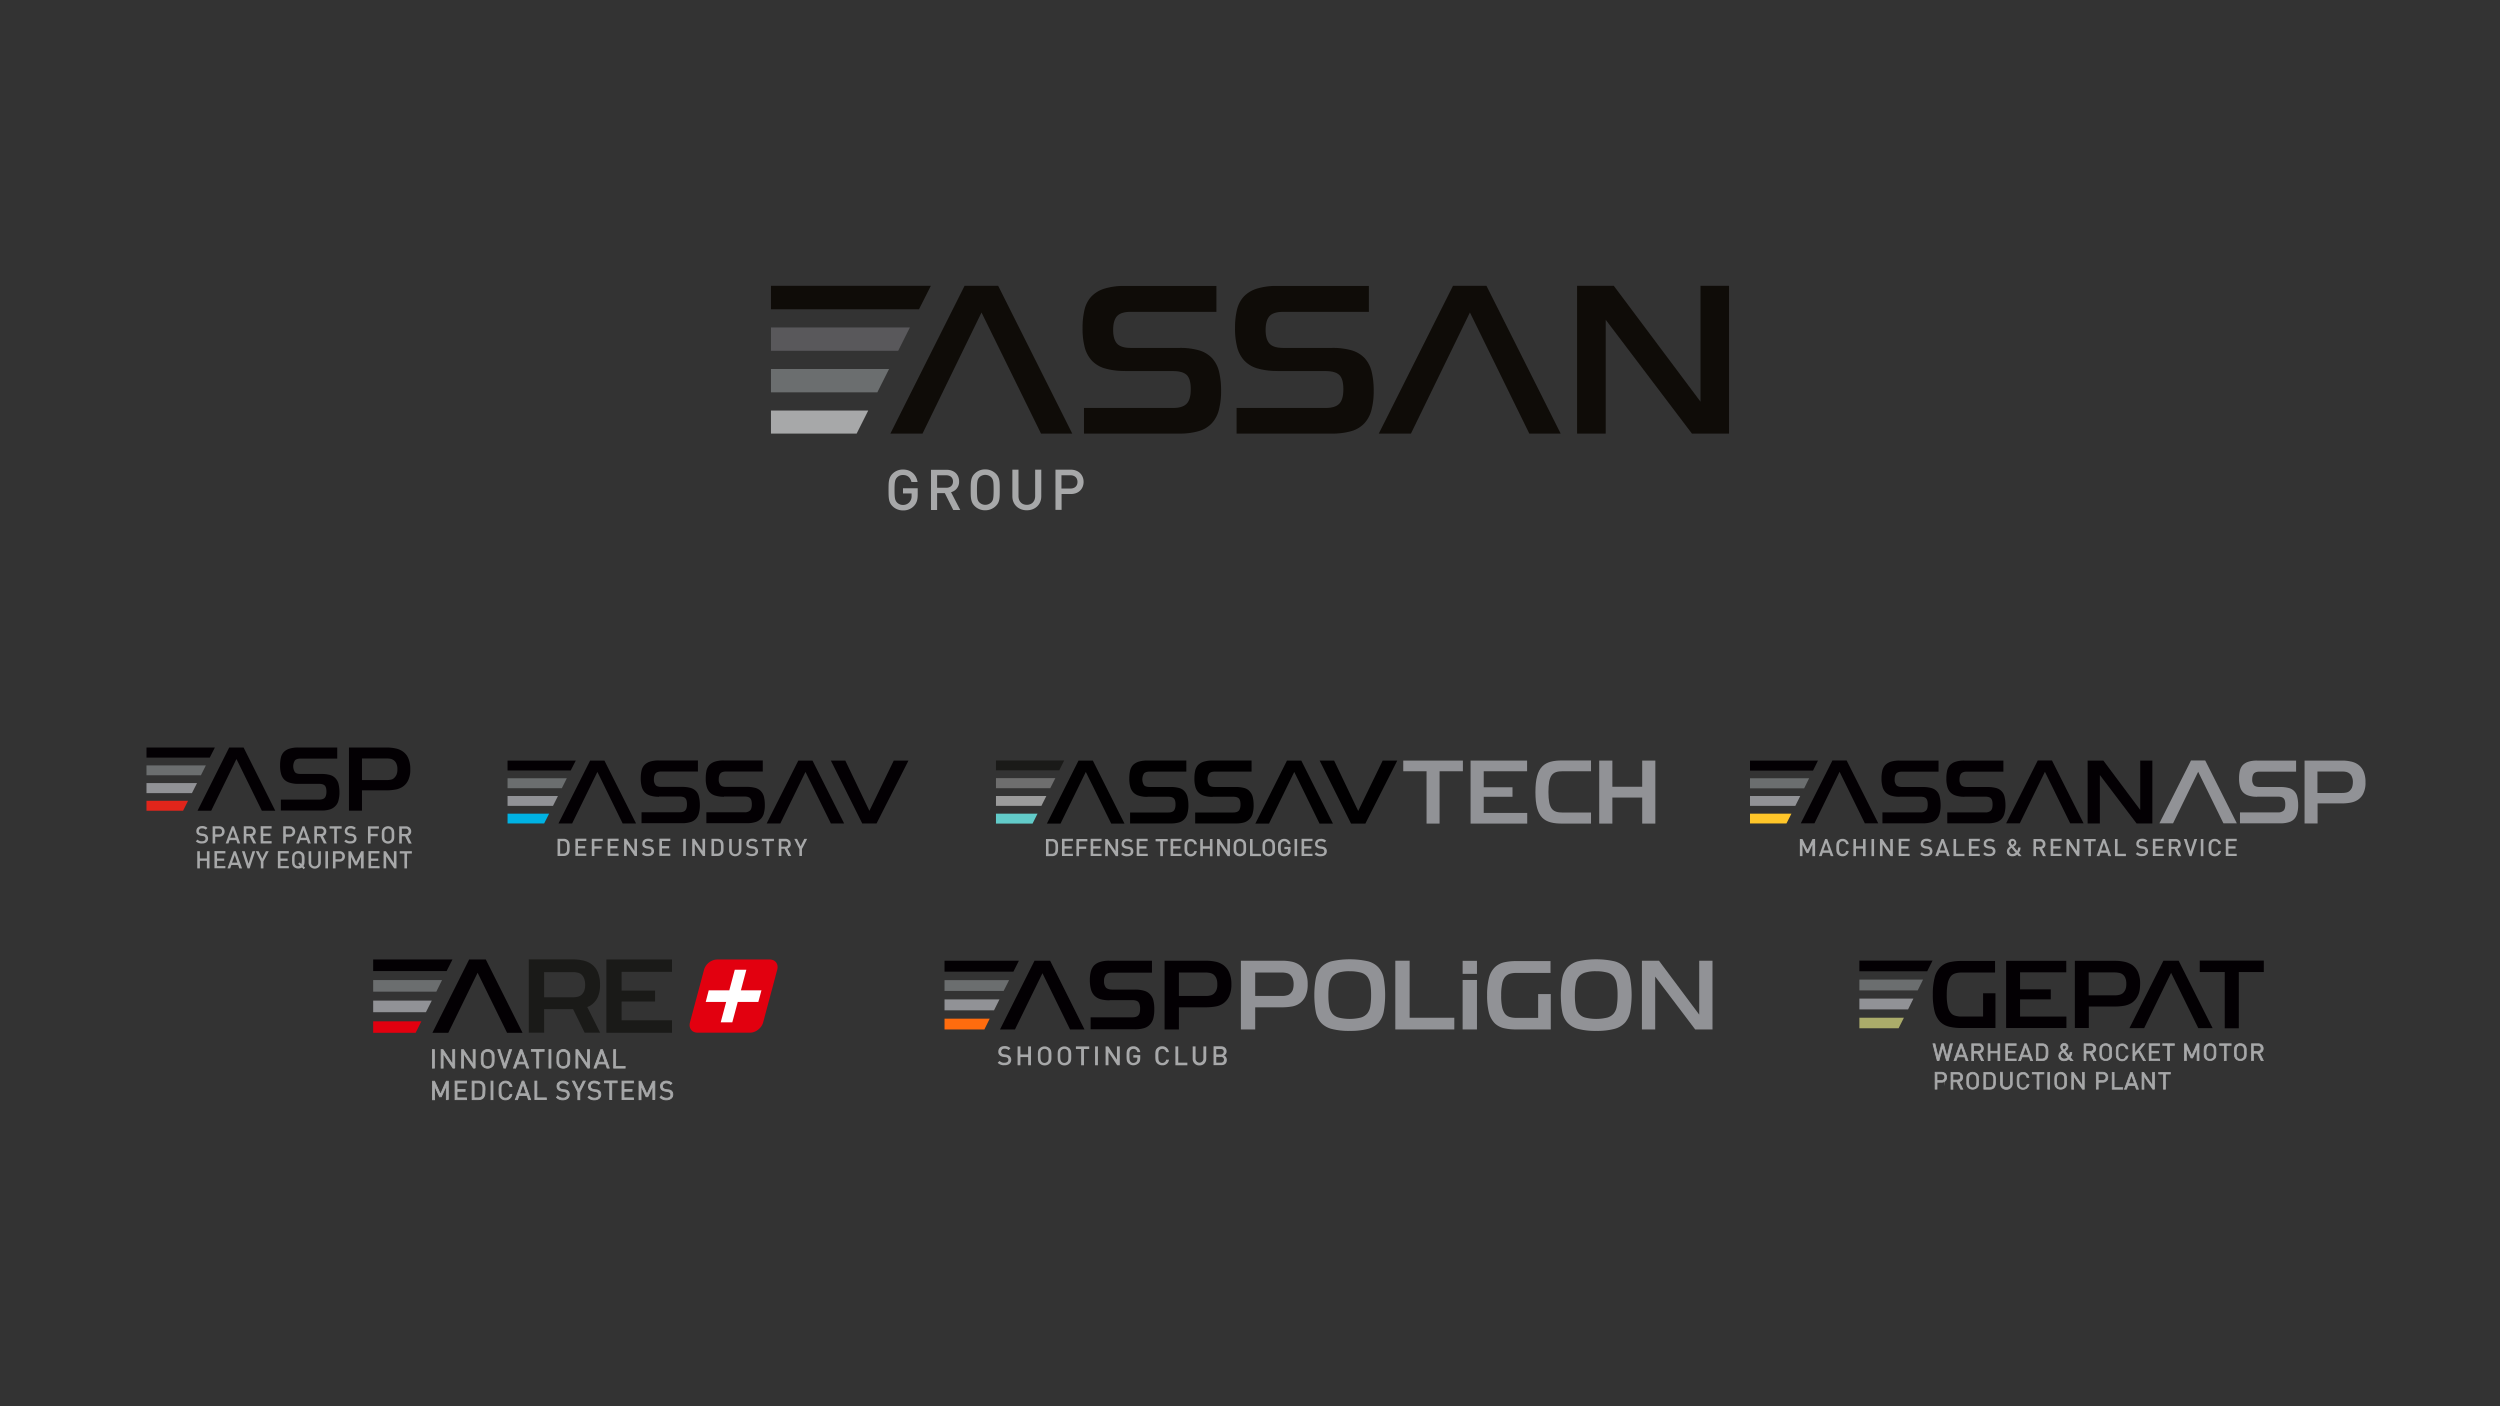 <svg id="b83a2a0b-dbb6-47f1-b1bf-4a12603c065f" data-name="Layer 1" xmlns="http://www.w3.org/2000/svg" viewBox="0 0 1920 1080"><rect x="0" y="0" width="1920" height="1080" fill="#333333" stroke="none"/><defs><style>.ee39fe82-472f-4d9e-9268-34a622a68f37{fill:#0f0c08;}.e55b37b8-3858-416e-9cd7-78ddc24300fe{fill:#a7a8a9;}.bc09f465-eb35-4db1-bf89-401eff54de9b{fill:#6b6e6f;}.b005faef-1ec0-4ea5-87f7-e2ff6191719a{fill:#59585b;}.b6972f37-024f-4107-81bf-dec258305bd1{fill:#030003;}.b6fd2722-dcfb-4081-a348-71dab3b06aba{fill:#e1251b;}.adeaccb3-fe1f-4233-a9f6-7ae19f6db99a{fill:#919296;}.ac54eafb-d8b3-4685-80a1-de4990c32eed{fill:#00b2e3;}.f6a58288-15fb-457d-bca5-f440654e3a34{fill:#010001;}.a960c398-f83a-4ee5-b3d6-8bad9bc8c2f2{fill:#62cbc9;}.b1383ab9-2b2c-4d36-835b-45a2a0207bbc{fill:#9b9b9b;}.a0d1cbc9-7805-4d00-b59c-1e18d0bff81a{fill:#6e6e6e;}.a70a6b8b-aa1b-45a5-9927-3a3215eeee76{fill:#1a1a18;}.ace58d4c-2dd5-4618-bb02-7c1f423534e3{fill:#ffc629;}.f229f9ae-59e7-44b1-936b-32cfb9d0a0f6{fill:#ff6c0e;}.e649f777-1bfe-4c04-b542-0d913902801b{fill:#abac6a;}.a142de64-8e46-4d2f-aa04-0a186801db3c,.fb7dbb5d-0e43-495c-830d-8a76d7720a61{fill:none;stroke:#a7a8a9;stroke-miterlimit:22.93;}.a142de64-8e46-4d2f-aa04-0a186801db3c{stroke-width:0.61px;}.a5323391-c8f3-4fbe-bfaf-9996df9d0b3a,.bb683b63-6dad-42ce-9bfe-6934cfd61b72{fill:#e2000f;}.bb683b63-6dad-42ce-9bfe-6934cfd61b72{fill-rule:evenodd;}.f7bd7e15-ba84-42a7-9889-c13c5da914d5{fill:#fff;}.fb7dbb5d-0e43-495c-830d-8a76d7720a61{stroke-width:0.66px;}</style></defs><path class="ee39fe82-472f-4d9e-9268-34a622a68f37" d="M864,284.9a53.3,53.3,0,0,1-15.6-2,22.33,22.33,0,0,1-10-6.1,24.17,24.17,0,0,1-5.4-10.3,57.17,57.17,0,0,1-1.6-14.6,58.9,58.9,0,0,1,1.5-14,22.64,22.64,0,0,1,5.2-10.1,23.24,23.24,0,0,1,10-6.1,51,51,0,0,1,15.9-2.1h70.2v19.9H868.5c-5.1,0-8.6,1.1-10.6,3.3s-3,5.8-3,10.6,1,8.3,3,10.5,5.5,3.3,10.7,3.3h36.9a52.43,52.43,0,0,1,15.5,1.9,22.39,22.39,0,0,1,9.9,6,23.65,23.65,0,0,1,5.3,10.2,61.14,61.14,0,0,1,1.6,14.5,57.17,57.17,0,0,1-1.6,14.6,23.91,23.91,0,0,1-5.3,10.4A21.82,21.82,0,0,1,921,331a52.11,52.11,0,0,1-15.5,2h-73V313.3H901c4.9,0,8.3-1.1,10.4-3.3s3.1-5.9,3.1-11.1-1-8.9-3.1-10.9-5.6-3-10.6-3H864Z"/><path class="ee39fe82-472f-4d9e-9268-34a622a68f37" d="M981.1,284.9a53.3,53.3,0,0,1-15.6-2,22.33,22.33,0,0,1-10-6.1,24.17,24.17,0,0,1-5.4-10.3,57.17,57.17,0,0,1-1.6-14.6,58.9,58.9,0,0,1,1.5-14,22.64,22.64,0,0,1,5.2-10.1,23.24,23.24,0,0,1,10-6.1,51,51,0,0,1,15.9-2.1h70.2v19.9H985.6c-5.1,0-8.6,1.1-10.6,3.3s-3,5.8-3,10.6,1,8.3,3,10.5,5.5,3.3,10.7,3.3h37a52.43,52.43,0,0,1,15.5,1.9,22.39,22.39,0,0,1,9.9,6,23.65,23.65,0,0,1,5.3,10.2,61.14,61.14,0,0,1,1.6,14.5,57.17,57.17,0,0,1-1.6,14.6,23.91,23.91,0,0,1-5.3,10.4,21.82,21.82,0,0,1-9.9,6.2,52.11,52.11,0,0,1-15.5,2h-73V313.3h68.5c4.9,0,8.3-1.1,10.4-3.3s3.1-5.9,3.1-11.1-1-8.9-3.1-10.9-5.6-3-10.6-3H981.1Z"/><polygon class="ee39fe82-472f-4d9e-9268-34a622a68f37" points="1306 308.5 1306 219.5 1327.9 219.5 1327.9 333 1299.4 333 1233.2 245.6 1233.2 333 1211.2 333 1211.2 219.5 1239.4 219.5 1306 308.5"/><polygon class="e55b37b8-3858-416e-9cd7-78ddc24300fe" points="592.1 333 592.1 315.3 666.8 315.3 657.9 333 592.1 333"/><polygon class="bc09f465-eb35-4db1-bf89-401eff54de9b" points="592.1 283.4 592.1 301.3 673.8 301.3 682.8 283.4 592.1 283.4"/><polygon class="b005faef-1ec0-4ea5-87f7-e2ff6191719a" points="592.1 251.5 592.1 269.4 689.8 269.4 698.8 251.5 592.1 251.5"/><polygon class="ee39fe82-472f-4d9e-9268-34a622a68f37" points="592.1 219.5 592.1 237.5 705.8 237.5 714.9 219.5 592.1 219.5"/><polygon class="ee39fe82-472f-4d9e-9268-34a622a68f37" points="753.8 240 708.5 333 683.8 333 740.8 219.5 766.6 219.5 823.5 333 799.5 333 753.8 240"/><polygon class="ee39fe82-472f-4d9e-9268-34a622a68f37" points="1128.9 240 1083.6 333 1058.9 333 1115.9 219.5 1141.6 219.5 1198.6 333 1174.5 333 1128.9 240"/><path class="e55b37b8-3858-416e-9cd7-78ddc24300fe" d="M827.5,370.1c0,3.3-2.2,5.1-5.5,5.1h-6.8V365H822c3.3,0,5.5,1.9,5.5,5.1m4.7,0c0-5.4-3.9-9.4-9.9-9.4H810.6v30.9h4.7V379.4h7C828.3,379.5,832.2,375.5,832.2,370.1Zm-32.5,11.1V360.7H795V381c0,4.1-2.6,6.7-6.4,6.7s-6.4-2.6-6.4-6.7V360.7h-4.7v20.5c0,6.4,4.8,10.7,11.1,10.7S799.7,387.6,799.7,381.2Zm-36.6-5c0,6.2-.3,8-1.8,9.6a6.52,6.52,0,0,1-9.2,0c-1.5-1.6-1.8-3.4-1.8-9.6s.3-7.9,1.8-9.6a6.52,6.52,0,0,1,9.2,0C762.8,368.3,763.1,370,763.1,376.2Zm4.7,0c0-5.9.1-9.4-3-12.4a11.31,11.31,0,0,0-8.2-3.3,11.08,11.08,0,0,0-8.1,3.3c-3,3-3,6.5-3,12.4s0,9.4,3,12.4a11.08,11.08,0,0,0,8.1,3.3,11.48,11.48,0,0,0,8.2-3.3C767.9,385.6,767.8,382.2,767.8,376.2Zm-35.9-6.4c0,3-2.1,4.8-5.2,4.8h-7V365h7C729.8,365,731.9,366.8,731.9,369.8Zm5.6,21.9L730.4,378a8.17,8.17,0,0,0,6.2-8.2c0-5.3-3.7-9-9.6-9H715v30.9h4.7v-13h5.9l6.5,13Zm-32.7-12V375H693.5v4h6.6v1.7a6.77,6.77,0,0,1-1.6,4.9,6.5,6.5,0,0,1-5,2.2,6.25,6.25,0,0,1-4.6-1.9c-1.5-1.6-1.9-3.4-1.9-9.6s.4-7.9,1.9-9.6a6.09,6.09,0,0,1,4.6-1.9c3.5,0,5.7,2,6.5,5.4h4.7c-.9-5.3-4.7-9.6-11.2-9.6a11.08,11.08,0,0,0-8.1,3.3c-3,3-3,6.5-3,12.4s0,9.4,3,12.4a11.24,11.24,0,0,0,8.1,3.3,11,11,0,0,0,8.5-3.5C704.1,386.2,704.8,383.7,704.8,379.7Z"/><path class="e55b37b8-3858-416e-9cd7-78ddc24300fe" d="M313.8,638.42a2,2,0,0,1-2.2,2.1h-3v-4.1h3a2,2,0,0,1,2.2,2m2.4,9.41-3-5.8a3.41,3.41,0,0,0,2.6-3.5,3.84,3.84,0,0,0-4.1-3.91h-5.1v13.21h2v-5.6h2.5l2.8,5.6Zm-15.4-6.6c0,2.7-.1,3.4-.8,4.1a2.93,2.93,0,0,1-4,0c-.7-.71-.8-1.41-.8-4.1s.1-3.4.8-4.1a2.9,2.9,0,0,1,4,0C300.7,637.83,300.8,638.53,300.8,641.23Zm2,0c0-2.5,0-4-1.3-5.3a5.08,5.08,0,0,0-7,0c-1.3,1.3-1.3,2.8-1.3,5.3s0,4,1.3,5.3a5.07,5.07,0,0,0,7,0C302.9,645.23,302.8,643.73,302.8,641.23ZM291,636.42v-1.8h-8.4v13.21h2v-5.6h5.5v-1.8h-5.5v-4H291ZM273.8,644a3.53,3.53,0,0,0-1.1-2.7,4.49,4.49,0,0,0-2.5-1l-1.5-.21a3.27,3.27,0,0,1-1.5-.59,1.35,1.35,0,0,1-.5-1.2,2.13,2.13,0,0,1,2.4-2.1,3.83,3.83,0,0,1,2.9,1l1.3-1.3a5.35,5.35,0,0,0-4.1-1.5c-2.7,0-4.4,1.6-4.4,3.9a3,3,0,0,0,1,2.5,5.27,5.27,0,0,0,2.5,1.1l1.6.2c.8.1,1.1.2,1.4.6a1.62,1.62,0,0,1,.5,1.4c0,1.3-1,2-2.7,2a4.3,4.3,0,0,1-3.4-1.3l-1.3,1.3a6,6,0,0,0,4.7,1.7C271.8,647.92,273.8,646.42,273.8,644Zm-11.4-7.61v-1.8h-9.3v1.8h3.6v11.41h2V636.42Zm-13.8,2a2,2,0,0,1-2.2,2.1h-3v-4.1h3A2,2,0,0,1,248.6,638.42Zm2.4,9.41-3-5.8a3.41,3.41,0,0,0,2.6-3.5,3.84,3.84,0,0,0-4.1-3.91h-5.1v13.21h2v-5.6h2.5l2.8,5.6Zm-15.9-4.41H231l2.1-5.9Zm3.6,4.41-4.8-13.21h-1.6l-4.8,13.21h2.1l.9-2.6h5.2l.9,2.6Zm-14-9.21a2.08,2.08,0,0,1-2.3,2.21h-2.9v-4.41h2.9A2.13,2.13,0,0,1,224.7,638.62Zm2,0a3.89,3.89,0,0,0-4.2-4h-5v13.21h2v-5.21h3A3.94,3.94,0,0,0,226.7,638.62Zm-18.1,9.21V646h-6.4v-4h5.5v-1.8h-5.5v-3.9h6.4v-1.8h-8.4v13.3Zm-14.2-9.41a2,2,0,0,1-2.2,2.1h-3v-4.1h3A2,2,0,0,1,194.4,638.42Zm2.4,9.41-3-5.8a3.41,3.41,0,0,0,2.6-3.5,3.84,3.84,0,0,0-4.1-3.91h-5.1v13.21h2v-5.6h2.5l2.8,5.6Zm-15.9-4.41h-4.1l2.1-5.9Zm3.6,4.41-4.8-13.21h-1.6l-4.8,13.21h2.1l.9-2.6h5.2l.9,2.6Zm-14-9.21a2.08,2.08,0,0,1-2.3,2.21h-2.9v-4.41h2.9A2.08,2.08,0,0,1,170.5,638.62Zm2,0a3.89,3.89,0,0,0-4.2-4h-5v13.21h2v-5.21h3A3.89,3.89,0,0,0,172.5,638.62ZM159.8,644a3.53,3.53,0,0,0-1.1-2.7,4.49,4.49,0,0,0-2.5-1l-1.5-.21a3.27,3.27,0,0,1-1.5-.59,1.35,1.35,0,0,1-.5-1.2,2.13,2.13,0,0,1,2.4-2.1,3.83,3.83,0,0,1,2.9,1l1.3-1.3a5.35,5.35,0,0,0-4.1-1.5c-2.7,0-4.4,1.6-4.4,3.9a3,3,0,0,0,1,2.5,5.27,5.27,0,0,0,2.5,1.1l1.6.2c.8.1,1.1.2,1.4.6a1.62,1.62,0,0,1,.5,1.4c0,1.3-1,2-2.7,2a4.3,4.3,0,0,1-3.4-1.3l-1.3,1.3a6,6,0,0,0,4.7,1.7C157.8,647.92,159.8,646.42,159.8,644Z"/><path class="e55b37b8-3858-416e-9cd7-78ddc24300fe" d="M316.3,655.53v-1.8H307v1.8h3.6v11.4h2v-11.4Zm-11.8,11.39v-13.2h-2V663l-6.1-9.3h-1.8v13.2h2v-9.3l6.1,9.3Zm-13,0v-1.8H285v-4h5.5v-1.79H285v-3.91h6.4v-1.8H283v13.21h8.5Zm-12.2,0v-13.2h-2l-3.8,8.2-3.9-8.2h-2v13.2h2v-8.8l3.1,6.41h1.5l3-6.41v8.8Zm-16.4-9.19a2.08,2.08,0,0,1-2.3,2.2h-2.9v-4.4h2.9A2.08,2.08,0,0,1,262.9,657.73Zm2,0a3.89,3.89,0,0,0-4.2-4h-5v13.2h2v-5.2h3A3.89,3.89,0,0,0,264.9,657.73Zm-13,9.19v-13.2h-2v13.2Zm-5.5-4.5v-8.7h-2v8.7a2.71,2.71,0,1,1-5.4,0v-8.7h-2v8.7a4.7,4.7,0,0,0,9.4,0Zm-14.6-2.09a8.43,8.43,0,0,1-.4,3.29l-1.3-1.29-1.1,1.09,1.4,1.41a2.36,2.36,0,0,1-1.4.4,2.79,2.79,0,0,1-2-.8c-.7-.7-.8-1.4-.8-4.1s.1-3.4.8-4.1a2.9,2.9,0,0,1,4,0C231.7,656.92,231.8,657.73,231.8,660.33Zm2.5,6.09-1.3-1.3c.9-1.2.9-2.59.9-4.79,0-2.5,0-4-1.3-5.3a5,5,0,0,0-7,0c-1.3,1.3-1.3,2.8-1.3,5.3s0,4,1.3,5.29a4.79,4.79,0,0,0,3.5,1.41,5.38,5.38,0,0,0,2.8-.8l1.3,1.3Zm-12.5.5v-1.8h-6.4v-4h5.5v-1.79h-5.5v-3.91h6.4v-1.8h-8.4v13.21h8.4Zm-15.4-13.19h-2.2l-2.8,5.8-2.8-5.8h-2.2l3.9,7.8v5.4h2v-5.4Zm-10.4,0h-2.1l-3,9.6-3-9.6h-2.1l4.3,13.2h1.6Zm-13.7,8.8h-4.1l2.1-5.91Zm3.6,4.39-4.8-13.2h-1.6l-4.8,13.2h2.1l.9-2.59h5.2l.9,2.59Zm-12.8,0v-1.8h-6.4v-4h5.5v-1.79h-5.5v-3.91h6.4v-1.8h-8.4v13.21h8.4Zm-12.2,0v-13.2h-2v5.6h-5.4v-5.6h-2v13.2h2v-5.8h5.4v5.8Z"/><path class="b6972f37-024f-4107-81bf-dec258305bd1" d="M229.1,602a21,21,0,0,1-6.7-.91,9.74,9.74,0,0,1-4.3-2.59,10.27,10.27,0,0,1-2.3-4.41,22.91,22.91,0,0,1-.7-6.2,27.06,27.06,0,0,1,.6-6,9.77,9.77,0,0,1,2.2-4.3,10.76,10.76,0,0,1,4.3-2.59,21.93,21.93,0,0,1,6.8-.91h30v8.5H231c-2.2,0-3.7.5-4.5,1.41a8.44,8.44,0,0,0,0,9c.8,1,2.4,1.4,4.6,1.4h15.8a23.74,23.74,0,0,1,6.6.8,8.88,8.88,0,0,1,4.2,2.6,9.81,9.81,0,0,1,2.3,4.29,27.28,27.28,0,0,1,.7,6.21,22.53,22.53,0,0,1-.7,6.2,8.86,8.86,0,0,1-2.3,4.4,10.17,10.17,0,0,1-4.2,2.7,21,21,0,0,1-6.6.9H215.7v-8.4H245c2.1,0,3.6-.5,4.4-1.4s1.3-2.5,1.3-4.7-.4-3.8-1.3-4.7-2.4-1.3-4.5-1.3Z"/><path class="b6972f37-024f-4107-81bf-dec258305bd1" d="M278,607v15.59H268v-48.5h28.9a31.06,31.06,0,0,1,6.9.71,14.29,14.29,0,0,1,5.8,2.5,12.22,12.22,0,0,1,4,5.09,20.39,20.39,0,0,1,1.5,8.41,18.25,18.25,0,0,1-1.6,8.4,11.75,11.75,0,0,1-4.1,4.9,14.15,14.15,0,0,1-5.8,2.3,38.22,38.22,0,0,1-6.8.6Zm27.2-16.2a9.42,9.42,0,0,0-.7-4.1,6.09,6.09,0,0,0-1.8-2.6,7.07,7.07,0,0,0-2.6-1.3,15.53,15.53,0,0,0-3.1-.3H278v16.6h19a15.53,15.53,0,0,0,3.1-.3,5,5,0,0,0,2.6-1.3,8,8,0,0,0,1.8-2.5A10.27,10.27,0,0,0,305.2,590.83Z"/><polygon class="b6972f37-024f-4107-81bf-dec258305bd1" points="181.6 582.92 162.2 622.63 151.7 622.63 176 574.13 187.1 574.13 211.4 622.63 201.1 622.63 181.6 582.92"/><polygon class="b6fd2722-dcfb-4081-a348-71dab3b06aba" points="112.5 622.63 112.5 615.02 144.4 615.02 140.6 622.63 112.5 622.63"/><polygon class="adeaccb3-fe1f-4233-a9f6-7ae19f6db99a" points="112.5 601.42 112.5 609.13 147.4 609.13 151.3 601.42 112.5 601.42"/><polygon class="bc09f465-eb35-4db1-bf89-401eff54de9b" points="112.5 587.83 112.5 595.42 154.3 595.42 158.1 587.83 112.5 587.83"/><polygon class="b6972f37-024f-4107-81bf-dec258305bd1" points="112.5 574.13 112.5 581.83 161.1 581.83 165 574.13 112.5 574.13"/><path class="e55b37b8-3858-416e-9cd7-78ddc24300fe" d="M619.9,644.23h-2.2l-2.8,5.8-2.8-5.8H610l3.9,7.8v5.4h2V652Zm-14.6,3.89a2,2,0,0,1-2.2,2.1h-3v-4.1h3A1.91,1.91,0,0,1,605.3,648.12Zm2.4,9.3-3-5.8a3.4,3.4,0,0,0,2.6-3.5,3.84,3.84,0,0,0-4.1-3.9h-5.1v13.2h2v-5.59h2.5l2.8,5.59ZM594.4,646v-1.8h-9.3V646h3.6v11.4h2V646Zm-12.2,7.7a3.53,3.53,0,0,0-1.1-2.7,4.49,4.49,0,0,0-2.5-1l-1.5-.2a3.39,3.39,0,0,1-1.5-.6,1.35,1.35,0,0,1-.5-1.2,2.14,2.14,0,0,1,2.4-2.1,3.83,3.83,0,0,1,2.9,1l1.3-1.3a5.35,5.35,0,0,0-4.1-1.5c-2.7,0-4.4,1.6-4.4,3.9a3,3,0,0,0,1,2.5,5.27,5.27,0,0,0,2.5,1.1l1.6.2c.8.1,1.1.2,1.4.6a1.62,1.62,0,0,1,.5,1.4c0,1.3-1,2-2.7,2a4.3,4.3,0,0,1-3.4-1.3l-1.3,1.3a6,6,0,0,0,4.7,1.7C580.2,657.53,582.2,656.12,582.2,653.73Zm-12.8-.7v-8.7h-2V653a2.71,2.71,0,1,1-5.4,0v-8.7h-2V653a4.48,4.48,0,0,0,4.7,4.59A4.6,4.6,0,0,0,569.4,653Zm-15.7-2.3c0,1.8,0,3.2-.7,4a2.94,2.94,0,0,1-2.2.9h-2.4V646h2.4a2.79,2.79,0,0,1,2.2.9C553.7,647.73,553.7,648.92,553.7,650.73Zm2,0c0-1.9.1-3.8-1.3-5.3a4.7,4.7,0,0,0-3.4-1.2h-4.6v13.2H551a4.7,4.7,0,0,0,3.4-1.2C555.8,654.83,555.7,652.73,555.7,650.73Zm-14.2,6.69v-13.2h-2v9.3l-6.1-9.3h-1.8v13.2h2v-9.3l6.1,9.3Zm-14.8,0v-13.2h-2v13.2Zm-11.9,0v-1.8h-6.4v-4h5.5v-1.79h-5.5v-3.91h6.4v-1.8h-8.4v13.21h8.4Zm-12.5-3.69a3.53,3.53,0,0,0-1.1-2.7,4.49,4.49,0,0,0-2.5-1l-1.5-.2a3.39,3.39,0,0,1-1.5-.6,1.35,1.35,0,0,1-.5-1.2,2.14,2.14,0,0,1,2.4-2.1,3.83,3.83,0,0,1,2.9,1l1.3-1.3a5.35,5.35,0,0,0-4.1-1.5c-2.7,0-4.4,1.6-4.4,3.9a3,3,0,0,0,1,2.5,5.27,5.27,0,0,0,2.5,1.1l1.6.2c.8.1,1.1.2,1.4.6a1.62,1.62,0,0,1,.5,1.4c0,1.3-1,2-2.7,2a4.3,4.3,0,0,1-3.4-1.3l-1.3,1.3a6,6,0,0,0,4.7,1.7C500.3,657.53,502.3,656.12,502.3,653.73Zm-13.1,3.69v-13.2h-2v9.3l-6.1-9.3h-1.8v13.2h2v-9.3l6.1,9.3Zm-14.1,0v-1.8h-6.4v-4h5.5v-1.79h-5.5v-3.91h6.4v-1.8h-8.4v13.21h8.4ZM462.9,646v-1.8h-8.4v13.2h2v-5.6H462V650h-5.5v-4Zm-12.6,11.39v-1.8h-6.4v-4h5.5v-1.79h-5.5v-3.91h6.4v-1.8h-8.4v13.21h8.4Zm-14.8-6.69c0,1.8,0,3.2-.7,4a2.94,2.94,0,0,1-2.2.9h-2.4V646h2.4a2.79,2.79,0,0,1,2.2.9C435.5,647.73,435.5,648.92,435.5,650.73Zm2,0c0-1.9.1-3.8-1.3-5.3a4.7,4.7,0,0,0-3.4-1.2h-4.6v13.2h4.6a4.7,4.7,0,0,0,3.4-1.2C437.6,654.83,437.5,652.73,437.5,650.73Z"/><path class="b6972f37-024f-4107-81bf-dec258305bd1" d="M506.1,611.92a21.72,21.72,0,0,1-6.7-.9,9.76,9.76,0,0,1-4.3-2.6,10.23,10.23,0,0,1-2.3-4.4,23,23,0,0,1-.7-6.2,27.06,27.06,0,0,1,.6-6,9.77,9.77,0,0,1,2.2-4.3,10.77,10.77,0,0,1,4.3-2.6,21.82,21.82,0,0,1,6.8-.9h30v8.5H508c-2.2,0-3.7.5-4.5,1.4s-1.3,2.5-1.3,4.5a6.54,6.54,0,0,0,1.3,4.5c.8,1,2.4,1.41,4.6,1.41h15.7a24.31,24.31,0,0,1,6.6.79,9.71,9.71,0,0,1,4.2,2.5,8.83,8.83,0,0,1,2.2,4.3,27.19,27.19,0,0,1,.7,6.2,22.61,22.61,0,0,1-.7,6.21,10.21,10.21,0,0,1-2.2,4.4,9.09,9.09,0,0,1-4.2,2.6,21.35,21.35,0,0,1-6.6.9H492.7v-8.4h29.2c2.1,0,3.6-.5,4.4-1.41s1.3-2.5,1.3-4.7-.4-3.8-1.3-4.7-2.4-1.3-4.5-1.3H506.1Z"/><path class="b6972f37-024f-4107-81bf-dec258305bd1" d="M556,611.92a21.72,21.72,0,0,1-6.7-.9,9.76,9.76,0,0,1-4.3-2.6,10.23,10.23,0,0,1-2.3-4.4,23,23,0,0,1-.7-6.2,27.06,27.06,0,0,1,.6-6,9.77,9.77,0,0,1,2.2-4.3,10.77,10.77,0,0,1,4.3-2.6,21.82,21.82,0,0,1,6.8-.9h29.9v8.5h-28c-2.2,0-3.7.5-4.5,1.4s-1.3,2.5-1.3,4.5a6.54,6.54,0,0,0,1.3,4.5c.8,1,2.4,1.41,4.6,1.41h15.7a24.31,24.31,0,0,1,6.6.79,9.71,9.71,0,0,1,4.2,2.5,9.9,9.9,0,0,1,2.3,4.3,27.19,27.19,0,0,1,.7,6.2,22.61,22.61,0,0,1-.7,6.21,9.35,9.35,0,0,1-2.3,4.4,9.09,9.09,0,0,1-4.2,2.6,21.35,21.35,0,0,1-6.6.9H542.5v-8.4h29.2a5.9,5.9,0,0,0,4.4-1.41c.9-1,1.3-2.5,1.3-4.7s-.4-3.8-1.3-4.7-2.4-1.3-4.5-1.3H556Z"/><polygon class="b6972f37-024f-4107-81bf-dec258305bd1" points="673.2 632.42 662.2 632.42 638.1 584.13 649.2 584.13 667.7 622.73 686.4 584.13 697.7 584.13 673.2 632.42"/><polygon class="ac54eafb-d8b3-4685-80a1-de4990c32eed" points="389.8 632.42 389.8 624.92 421.7 624.92 417.9 632.42 389.8 632.42"/><polygon class="adeaccb3-fe1f-4233-a9f6-7ae19f6db99a" points="389.8 611.33 389.8 618.92 424.7 618.92 428.5 611.33 389.8 611.33"/><polygon class="bc09f465-eb35-4db1-bf89-401eff54de9b" points="389.8 597.73 389.8 605.33 431.5 605.33 435.3 597.73 389.8 597.73"/><polygon class="b6972f37-024f-4107-81bf-dec258305bd1" points="389.8 584.13 389.8 591.73 438.3 591.73 442.2 584.13 389.8 584.13"/><polygon class="b6972f37-024f-4107-81bf-dec258305bd1" points="458.8 592.83 439.4 632.42 428.9 632.42 453.2 584.13 464.2 584.13 488.5 632.42 478.2 632.42 458.8 592.83"/><polygon class="b6972f37-024f-4107-81bf-dec258305bd1" points="618.6 592.83 599.3 632.42 588.8 632.42 613.1 584.13 624 584.13 648.3 632.42 638.1 632.42 618.6 592.83"/><path class="e55b37b8-3858-416e-9cd7-78ddc24300fe" d="M1019,653.83a3.57,3.57,0,0,0-1.1-2.71,4.57,4.57,0,0,0-2.5-1l-1.5-.2a3.38,3.38,0,0,1-1.5-.59,1.36,1.36,0,0,1-.5-1.21,2.13,2.13,0,0,1,2.4-2.09,3.83,3.83,0,0,1,2.9,1l1.3-1.3a5.35,5.35,0,0,0-4.1-1.5c-2.7,0-4.4,1.6-4.4,3.9a3,3,0,0,0,1,2.5,5.27,5.27,0,0,0,2.5,1.1l1.6.2c.8.1,1.1.2,1.4.6a1.62,1.62,0,0,1,.5,1.4c0,1.3-1,2-2.7,2a4.3,4.3,0,0,1-3.4-1.3l-1.3,1.3a6,6,0,0,0,4.7,1.7c2.8,0,4.7-1.4,4.7-3.8m-11,3.7v-1.8h-6.4v-4h5.5v-1.8h-5.5V646h6.4v-1.8h-8.4v13.2h8.4Zm-11.8,0v-13.2h-2v13.2Zm-5-5.11v-2h-4.8v1.7h2.8v.71a2.93,2.93,0,0,1-.7,2.09,2.8,2.8,0,0,1-2.2.91,2.41,2.41,0,0,1-1.9-.8c-.6-.7-.8-1.5-.8-4.1s.2-3.4.8-4.1a2.73,2.73,0,0,1,1.9-.8,2.79,2.79,0,0,1,2.8,2.3h2a4.63,4.63,0,0,0-4.8-4.1,4.83,4.83,0,0,0-3.5,1.4c-1.3,1.3-1.3,2.8-1.3,5.3s0,4,1.3,5.3a4.83,4.83,0,0,0,3.5,1.4,4.55,4.55,0,0,0,3.6-1.5C990.9,655.23,991.2,654.12,991.2,652.42Zm-14-1.5c0,2.7-.1,3.41-.8,4.1a2.9,2.9,0,0,1-4,0c-.7-.7-.8-1.4-.8-4.1s.1-3.4.8-4.09a2.9,2.9,0,0,1,4,0C977,647.53,977.2,648.33,977.2,650.92Zm2,0c0-2.5,0-4-1.3-5.3a5.07,5.07,0,0,0-7,0c-1.3,1.3-1.3,2.8-1.3,5.3s0,4,1.3,5.3a5.08,5.08,0,0,0,7,0C979.2,654.92,979.2,653.53,979.2,650.92Zm-10.8,6.61v-1.8H962v-11.4h-2v13.2ZM955,650.92c0,2.7-.1,3.41-.8,4.1a2.9,2.9,0,0,1-4,0c-.7-.7-.8-1.4-.8-4.1s.1-3.4.8-4.09a2.9,2.9,0,0,1,4,0C954.9,647.53,955,648.33,955,650.92Zm2,0c0-2.5,0-4-1.3-5.3a5.07,5.07,0,0,0-7,0c-1.3,1.3-1.3,2.8-1.3,5.3s0,4,1.3,5.3a5.08,5.08,0,0,0,7,0C957.1,654.92,957,653.53,957,650.92Zm-12.4,6.61v-13.2h-2v9.29l-6.1-9.29h-1.8v13.2h2v-9.3l6.1,9.3Zm-13.4,0v-13.2h-2v5.59h-5.4v-5.59h-2v13.2h2v-5.7h5.4v5.79h2Zm-12-3.91h-2a2.7,2.7,0,0,1-2.7,2.3,2.41,2.41,0,0,1-1.9-.8c-.6-.7-.8-1.5-.8-4.09s.2-3.41.8-4.1a2.73,2.73,0,0,1,1.9-.8,2.62,2.62,0,0,1,2.7,2.3h2a4.64,4.64,0,0,0-4.7-4.1,4.83,4.83,0,0,0-3.5,1.4c-1.3,1.3-1.3,2.8-1.3,5.3s0,4,1.3,5.3a4.83,4.83,0,0,0,3.5,1.4A4.73,4.73,0,0,0,919.2,653.62Zm-11.7,3.91v-1.8H901v-4h5.5v-1.8H901V646h6.4v-1.8H899v13.2h8.5Zm-10.7-11.41v-1.79h-9.3v1.79h3.6v11.41h2V646.12Zm-15.3,11.41v-1.8H875v-4h5.5v-1.8H875V646h6.4v-1.8H873v13.2h8.5Zm-11.1-3.7a3.57,3.57,0,0,0-1.1-2.71,4.57,4.57,0,0,0-2.5-1l-1.5-.2a3.38,3.38,0,0,1-1.5-.59,1.36,1.36,0,0,1-.5-1.21,2.13,2.13,0,0,1,2.4-2.09,3.83,3.83,0,0,1,2.9,1l1.3-1.3a5.35,5.35,0,0,0-4.1-1.5c-2.7,0-4.4,1.6-4.4,3.9a3,3,0,0,0,1,2.5,5.27,5.27,0,0,0,2.5,1.1l1.6.2c.8.1,1.1.2,1.4.6a1.62,1.62,0,0,1,.5,1.4c0,1.3-1,2-2.7,2a4.3,4.3,0,0,1-3.4-1.3l-1.3,1.3a6,6,0,0,0,4.7,1.7C868.4,657.62,870.4,656.23,870.4,653.83Zm-11.7,3.7v-13.2h-2v9.29l-6.1-9.29h-1.8v13.2h2v-9.3l6.1,9.3Zm-12.7,0v-1.8h-6.4v-4h5.5v-1.8h-5.5V646H846v-1.8h-8.4v13.2H846Zm-10.9-11.41v-1.79h-8.4v13.2h2v-5.6h5.5v-1.8h-5.5v-4h6.4ZM824,657.53v-1.8h-6.4v-4h5.5v-1.8h-5.5V646H824v-1.8h-8.4v13.2H824Zm-13.4-6.7c0,1.79,0,3.2-.7,4a3,3,0,0,1-2.2.9h-2.4v-9.6h2.4a2.79,2.79,0,0,1,2.2.9C810.6,647.83,810.6,649,810.6,650.83Zm2,0c0-1.91.1-3.8-1.3-5.3a4.7,4.7,0,0,0-3.4-1.2h-4.6v13.2h4.6a4.75,4.75,0,0,0,3.4-1.2C812.7,654.92,812.6,652.83,812.6,650.83Z"/><path class="f6a58288-15fb-457d-bca5-f440654e3a34" d="M881.3,612a21,21,0,0,1-6.7-.91,9.74,9.74,0,0,1-4.3-2.59,10.27,10.27,0,0,1-2.3-4.41,22.91,22.91,0,0,1-.7-6.2,27.06,27.06,0,0,1,.6-6,9.77,9.77,0,0,1,2.2-4.3,10.76,10.76,0,0,1,4.3-2.59,21.93,21.93,0,0,1,6.8-.91h29.9v8.5h-28c-2.2,0-3.7.5-4.5,1.41a8.44,8.44,0,0,0,0,9c.8,1,2.4,1.4,4.6,1.4H899a23.74,23.74,0,0,1,6.6.8,8.18,8.18,0,0,1,4.2,2.6,9.68,9.68,0,0,1,2.2,4.29,27.91,27.91,0,0,1,.7,6.21,22.53,22.53,0,0,1-.7,6.2,9.36,9.36,0,0,1-6.4,7.1,21.28,21.28,0,0,1-6.6.8H867.9V624h29.2c2.1,0,3.6-.5,4.4-1.41s1.3-2.5,1.3-4.7-.4-3.8-1.3-4.7-2.4-1.3-4.5-1.3H881.3Z"/><path class="f6a58288-15fb-457d-bca5-f440654e3a34" d="M931.3,612a21,21,0,0,1-6.7-.91,9.74,9.74,0,0,1-4.3-2.59,10.27,10.27,0,0,1-2.3-4.41,22.91,22.91,0,0,1-.7-6.2,27.06,27.06,0,0,1,.6-6,9.77,9.77,0,0,1,2.2-4.3,10.76,10.76,0,0,1,4.3-2.59,21.93,21.93,0,0,1,6.8-.91h30v8.5h-28c-2.2,0-3.7.5-4.5,1.41a8.44,8.44,0,0,0,0,9c.8,1,2.4,1.4,4.6,1.4H949a24.27,24.27,0,0,1,6.6.8,8.18,8.18,0,0,1,4.2,2.6,9.81,9.81,0,0,1,2.3,4.29,27.91,27.91,0,0,1,.7,6.21,22.53,22.53,0,0,1-.7,6.2,9.31,9.31,0,0,1-2.3,4.4,10.17,10.17,0,0,1-4.2,2.7,21.28,21.28,0,0,1-6.6.8H917.9V624H947c2.1,0,3.6-.5,4.4-1.41s1.3-2.5,1.3-4.7-.4-3.8-1.3-4.7-2.4-1.3-4.5-1.3H931.3Z"/><polygon class="f6a58288-15fb-457d-bca5-f440654e3a34" points="1048.6 632.52 1037.6 632.52 1013.5 584.13 1024.6 584.13 1043.1 622.83 1061.9 584.13 1073.1 584.13 1048.6 632.52"/><polygon class="f6a58288-15fb-457d-bca5-f440654e3a34" points="833.9 592.83 814.5 632.52 804 632.52 828.3 584.13 839.3 584.13 863.6 632.52 853.4 632.52 833.9 592.83"/><polygon class="f6a58288-15fb-457d-bca5-f440654e3a34" points="994 592.83 974.6 632.52 964.1 632.52 988.4 584.13 999.4 584.13 1023.7 632.52 1013.4 632.52 994 592.83"/><polygon class="adeaccb3-fe1f-4233-a9f6-7ae19f6db99a" points="1095.6 592.33 1077.7 592.33 1077.7 584.13 1123.5 584.13 1123.5 592.33 1105.6 592.33 1105.6 632.52 1095.6 632.52 1095.6 592.33"/><path class="adeaccb3-fe1f-4233-a9f6-7ae19f6db99a" d="M1221.9,632.53H1200c-13.8,0-20.8-4.1-20.8-24.2s7-24.3,20.8-24.3h21.9v8.3h-21.8c-7.8,0-10.9,2.79-10.9,15.9s3.2,15.8,10.9,15.8h21.8Z"/><polygon class="adeaccb3-fe1f-4233-a9f6-7ae19f6db99a" points="1161.6 611.92 1139.5 611.92 1139.5 624.33 1172.9 624.33 1172.9 632.52 1129.4 632.52 1129.4 584.13 1172.8 584.13 1172.8 592.33 1139.5 592.33 1139.5 604.63 1161.6 604.63 1161.6 611.92"/><polygon class="a960c398-f83a-4ee5-b3d6-8bad9bc8c2f2" points="764.9 632.52 764.9 624.92 796.8 624.92 793 632.52 764.9 632.52"/><polygon class="b1383ab9-2b2c-4d36-835b-45a2a0207bbc" points="764.9 611.33 764.9 618.92 799.8 618.92 803.6 611.33 764.9 611.33"/><polygon class="a0d1cbc9-7805-4d00-b59c-1e18d0bff81a" points="764.9 597.63 764.9 605.33 806.6 605.33 810.5 597.63 764.9 597.63"/><polygon class="a70a6b8b-aa1b-45a5-9927-3a3215eeee76" points="764.9 584.02 764.9 591.63 813.5 591.63 817.3 584.02 764.9 584.02"/><polygon class="adeaccb3-fe1f-4233-a9f6-7ae19f6db99a" points="1271.3 584.13 1271.3 632.52 1261.2 632.52 1261.2 612.52 1238.3 612.52 1238.3 632.52 1228.2 632.52 1228.2 584.13 1238.3 584.13 1238.3 604.23 1261.2 604.23 1261.2 584.13 1271.3 584.13"/><path class="e55b37b8-3858-416e-9cd7-78ddc24300fe" d="M1717.8,657.53v-1.8h-6.4v-4h5.5v-1.8h-5.5V646h6.4v-1.8h-8.4v13.2h8.4Zm-12.1-4h-2a2.7,2.7,0,0,1-2.7,2.3,2.41,2.41,0,0,1-1.9-.8c-.6-.7-.8-1.5-.8-4.1s.2-3.4.8-4.1a2.73,2.73,0,0,1,1.9-.8,2.62,2.62,0,0,1,2.7,2.3h2a4.64,4.64,0,0,0-4.7-4.1,4.83,4.83,0,0,0-3.5,1.4c-1.3,1.3-1.3,2.8-1.3,5.3s0,4,1.3,5.3a4.83,4.83,0,0,0,3.5,1.4A4.63,4.63,0,0,0,1705.7,653.53Zm-13.5,4v-13.2h-2v13.2Zm-4.8-13.2h-2.1l-3,9.59-3-9.59h-2.1l4.3,13.2h1.6Zm-14.6,3.9a2,2,0,0,1-2.2,2.1h-3v-4.1h3A1.89,1.89,0,0,1,1672.8,648.23Zm2.4,9.3-3-5.8a3.41,3.41,0,0,0,2.6-3.5,3.84,3.84,0,0,0-4.1-3.9h-5.1v13.2h2v-5.6h2.5l2.8,5.6Zm-13.4,0v-1.8h-6.4v-4h5.5v-1.8h-5.5V646h6.4v-1.8h-8.4v13.2h8.4Zm-12.1-3.8a3.53,3.53,0,0,0-1.1-2.7,4.49,4.49,0,0,0-2.5-1l-1.5-.2a3.39,3.39,0,0,1-1.5-.6,1.35,1.35,0,0,1-.5-1.2,2.14,2.14,0,0,1,2.4-2.1,3.83,3.83,0,0,1,2.9,1l1.3-1.3a5.35,5.35,0,0,0-4.1-1.5c-2.7,0-4.4,1.6-4.4,3.9a3,3,0,0,0,1,2.5,5.27,5.27,0,0,0,2.5,1.1l1.6.2c.8.1,1.1.2,1.4.6a1.62,1.62,0,0,1,.5,1.4c0,1.3-1,2-2.7,2a4.3,4.3,0,0,1-3.4-1.3l-1.3,1.3a6,6,0,0,0,4.7,1.7C1647.7,657.62,1649.7,656.12,1649.7,653.73Zm-17,3.8v-1.8h-6.4v-11.4h-2v13.2Zm-14.9-4.41h-4.1l2.1-5.9Zm3.6,4.41-4.8-13.2H1615l-4.8,13.2h2.1l.9-2.6h5.2l.9,2.6Zm-11.9-11.41v-1.79h-9.3v1.79h3.6v11.41h2V646.12ZM1597,657.53v-13.2h-2v9.29l-6.1-9.29h-1.8v13.2h2v-9.3l6.1,9.3Zm-13.7,0v-1.8h-6.4v-4h5.5v-1.8h-5.5V646h6.4v-1.8h-8.4v13.2h8.4Zm-14.4-9.3a2,2,0,0,1-2.2,2.1h-3v-4.1h3A1.89,1.89,0,0,1,1568.9,648.23Zm2.4,9.3-3-5.8a3.41,3.41,0,0,0,2.6-3.5,3.84,3.84,0,0,0-4.1-3.9h-5.1v13.2h2v-5.6h2.5l2.8,5.6ZM1547,647.12c0,.6-.4,1-1,1.41a5.92,5.92,0,0,1-.6.4c-.7-.8-1-1.3-1-1.8a1.26,1.26,0,0,1,1.3-1.3A1.32,1.32,0,0,1,1547,647.12Zm1,7.71a3.41,3.41,0,0,1-2.5,1,2.22,2.22,0,0,1-2.4-2.21c0-1.2.8-1.79,1.8-2.5Zm4.6,2.7-2.2-2.6a5.94,5.94,0,0,0,1.3-4.1h-1.8a4.33,4.33,0,0,1-.7,2.7l-2.8-3.3,1-.7a3,3,0,1,0-4.9-2.3,4.19,4.19,0,0,0,1.4,2.8c-1.3.9-2.6,1.9-2.6,3.7,0,2.4,1.5,3.9,4.3,3.9a5.36,5.36,0,0,0,3.7-1.4l1.1,1.3Zm-20.1-3.8a3.53,3.53,0,0,0-1.1-2.7,4.49,4.49,0,0,0-2.5-1l-1.5-.2a3.39,3.39,0,0,1-1.5-.6,1.35,1.35,0,0,1-.5-1.2,2.14,2.14,0,0,1,2.4-2.1,3.83,3.83,0,0,1,2.9,1l1.3-1.3a5.35,5.35,0,0,0-4.1-1.5c-2.7,0-4.4,1.6-4.4,3.9a3,3,0,0,0,1,2.5,5.27,5.27,0,0,0,2.5,1.1l1.6.2c.8.1,1.1.2,1.4.6a1.62,1.62,0,0,1,.5,1.4c0,1.3-1,2-2.7,2a4.3,4.3,0,0,1-3.4-1.3l-1.3,1.3a6,6,0,0,0,4.7,1.7C1530.5,657.62,1532.5,656.12,1532.5,653.73Zm-12,3.8v-1.8h-6.4v-4h5.5v-1.8h-5.5V646h6.4v-1.8h-8.4v13.2h8.4Zm-11.8,0v-1.8h-6.4v-11.4h-2v13.2Zm-14.8-4.41h-4.1l2.1-5.9Zm3.6,4.41-4.8-13.2h-1.6l-4.8,13.2h2.1l.9-2.6h5.2l.9,2.6Zm-13.4-3.8a3.53,3.53,0,0,0-1.1-2.7,4.49,4.49,0,0,0-2.5-1l-1.5-.2a3.39,3.39,0,0,1-1.5-.6,1.35,1.35,0,0,1-.5-1.2,2.14,2.14,0,0,1,2.4-2.1,3.83,3.83,0,0,1,2.9,1l1.3-1.3a5.35,5.35,0,0,0-4.1-1.5c-2.7,0-4.4,1.6-4.4,3.9a3,3,0,0,0,1,2.5,5.27,5.27,0,0,0,2.5,1.1l1.6.2c.8.1,1.1.2,1.4.6a1.62,1.62,0,0,1,.5,1.4c0,1.3-1,2-2.7,2a4.3,4.3,0,0,1-3.4-1.3l-1.3,1.3a6,6,0,0,0,4.7,1.7C1482.1,657.62,1484.1,656.12,1484.1,653.73Zm-17.5,3.8v-1.8h-6.4v-4h5.5v-1.8h-5.5V646h6.4v-1.8h-8.4v13.2h8.4Zm-12.9,0v-13.2h-2v9.29l-6.1-9.29h-1.8v13.2h2v-9.3l6.1,9.3Zm-14.4,0v-13.2h-2v13.2Zm-6.5,0v-13.2h-2v5.59h-5.4v-5.59h-2v13.2h2v-5.8h5.4v5.8Zm-13-4h-2a2.7,2.7,0,0,1-2.7,2.3,2.41,2.41,0,0,1-1.9-.8c-.6-.7-.8-1.5-.8-4.1s.2-3.4.8-4.1a2.73,2.73,0,0,1,1.9-.8,2.62,2.62,0,0,1,2.7,2.3h2a4.64,4.64,0,0,0-4.7-4.1,4.83,4.83,0,0,0-3.5,1.4c-1.3,1.3-1.3,2.8-1.3,5.3s0,4,1.3,5.3a4.83,4.83,0,0,0,3.5,1.4A4.57,4.57,0,0,0,1419.8,653.53Zm-15.3-.41h-4.1l2.1-5.9Zm3.6,4.41-4.8-13.2h-1.6l-4.8,13.2h2.1l.9-2.6h5.2l.9,2.6Zm-14.1,0v-13.2h-2l-3.8,8.2-3.9-8.2h-2v13.2h2v-8.8l3.1,6.4h1.5l3-6.4v8.8Z"/><path class="b6972f37-024f-4107-81bf-dec258305bd1" d="M1458.9,611.92a20.62,20.62,0,0,1-6.6-.9,9.76,9.76,0,0,1-4.3-2.6,10.23,10.23,0,0,1-2.3-4.4,23,23,0,0,1-.7-6.2,26.13,26.13,0,0,1,.6-5.9,10.34,10.34,0,0,1,2.2-4.3,10.77,10.77,0,0,1,4.3-2.6,21.53,21.53,0,0,1,6.8-.9h29.9v8.5h-27.9c-2.2,0-3.7.5-4.5,1.4s-1.3,2.5-1.3,4.5a6.54,6.54,0,0,0,1.3,4.5c.8.9,2.4,1.4,4.6,1.4h15.7a24.8,24.8,0,0,1,6.6.8,8.78,8.78,0,0,1,6.4,6.8,27.19,27.19,0,0,1,.7,6.2,23,23,0,0,1-.7,6.2,10.25,10.25,0,0,1-2.2,4.41,9.08,9.08,0,0,1-4.2,2.59,21,21,0,0,1-6.6.91h-31v-8.41h29.1a5.94,5.94,0,0,0,4.4-1.4c.9-.9,1.3-2.5,1.3-4.7s-.4-3.8-1.3-4.7-2.4-1.3-4.5-1.3h-15.8Z"/><path class="b6972f37-024f-4107-81bf-dec258305bd1" d="M1508.7,611.92a20.62,20.62,0,0,1-6.6-.9,9.76,9.76,0,0,1-4.3-2.6,10.23,10.23,0,0,1-2.3-4.4,23,23,0,0,1-.7-6.2,26.13,26.13,0,0,1,.6-5.9,10.34,10.34,0,0,1,2.2-4.3,10.77,10.77,0,0,1,4.3-2.6,21.53,21.53,0,0,1,6.8-.9h29.9v8.5h-27.9c-2.2,0-3.7.5-4.5,1.4s-1.3,2.5-1.3,4.5a6.54,6.54,0,0,0,1.3,4.5c.8.9,2.4,1.4,4.6,1.4h15.7a24.8,24.8,0,0,1,6.6.8,8.78,8.78,0,0,1,6.4,6.8,27.19,27.19,0,0,1,.7,6.2,23,23,0,0,1-.7,6.2,10.25,10.25,0,0,1-2.2,4.41,9.08,9.08,0,0,1-4.2,2.59,21,21,0,0,1-6.6.91h-31v-8.41h29.1a5.94,5.94,0,0,0,4.4-1.4c.9-.9,1.3-2.5,1.3-4.7s-.4-3.8-1.3-4.7-2.4-1.3-4.5-1.3h-15.8Z"/><polygon class="b6972f37-024f-4107-81bf-dec258305bd1" points="1643.7 622.02 1643.7 584.13 1653 584.13 1653 632.42 1640.9 632.42 1612.7 595.23 1612.7 632.42 1603.3 632.42 1603.3 584.13 1615.4 584.13 1643.7 622.02"/><path class="adeaccb3-fe1f-4233-a9f6-7ae19f6db99a" d="M1733.5,611.92a20.62,20.62,0,0,1-6.6-.9,9.76,9.76,0,0,1-4.3-2.6,10.23,10.23,0,0,1-2.3-4.4,23,23,0,0,1-.7-6.2,26.13,26.13,0,0,1,.6-5.9,10.34,10.34,0,0,1,2.2-4.3,10.77,10.77,0,0,1,4.3-2.6,21.53,21.53,0,0,1,6.8-.9h29.9v8.5h-27.9c-2.2,0-3.7.5-4.5,1.4s-1.3,2.5-1.3,4.5a6.54,6.54,0,0,0,1.3,4.5c.8.9,2.4,1.4,4.6,1.4h15.7a24.8,24.8,0,0,1,6.6.8,8.78,8.78,0,0,1,6.4,6.8,27.19,27.19,0,0,1,.7,6.2,23,23,0,0,1-.7,6.2,10.25,10.25,0,0,1-2.2,4.41,9.08,9.08,0,0,1-4.2,2.59,21,21,0,0,1-6.6.91h-31v-8.41h29.1a5.94,5.94,0,0,0,4.4-1.4c.9-.9,1.3-2.5,1.3-4.7s-.4-3.8-1.3-4.7-2.4-1.3-4.5-1.3h-15.8Z"/><path class="adeaccb3-fe1f-4233-a9f6-7ae19f6db99a" d="M1779.9,616.92v15.5h-10v-48.3h28.7a29.56,29.56,0,0,1,6.8.71,14.29,14.29,0,0,1,5.8,2.5,12.22,12.22,0,0,1,4,5.09,20.39,20.39,0,0,1,1.5,8.41,18.25,18.25,0,0,1-1.6,8.4,11.75,11.75,0,0,1-4.1,4.9,14.15,14.15,0,0,1-5.8,2.3,37.1,37.1,0,0,1-6.7.6h-18.6Zm27.1-16.19a9.74,9.74,0,0,0-.7-4.1,5.24,5.24,0,0,0-1.8-2.5,7.07,7.07,0,0,0-2.6-1.3,15.53,15.53,0,0,0-3.1-.3h-19V609h19a15.53,15.53,0,0,0,3.1-.3,5.35,5.35,0,0,0,2.6-1.3,8,8,0,0,0,1.8-2.5A12.29,12.29,0,0,0,1807,600.73Z"/><polygon class="ace58d4c-2dd5-4618-bb02-7c1f423534e3" points="1344 632.42 1344 624.92 1375.8 624.92 1372 632.42 1344 632.42"/><polygon class="adeaccb3-fe1f-4233-a9f6-7ae19f6db99a" points="1344 611.33 1344 618.92 1378.8 618.92 1382.6 611.33 1344 611.33"/><polygon class="bc09f465-eb35-4db1-bf89-401eff54de9b" points="1344 597.73 1344 605.42 1385.6 605.42 1389.4 597.73 1344 597.73"/><polygon class="b6972f37-024f-4107-81bf-dec258305bd1" points="1344 584.13 1344 591.83 1392.4 591.83 1396.2 584.13 1344 584.13"/><polygon class="b6972f37-024f-4107-81bf-dec258305bd1" points="1412.8 592.73 1393.5 632.33 1383 632.33 1407.3 584.02 1418.2 584.02 1442.5 632.33 1432.2 632.33 1412.8 592.73"/><polygon class="b6972f37-024f-4107-81bf-dec258305bd1" points="1570.5 592.73 1551.2 632.33 1540.7 632.33 1565 584.02 1575.9 584.02 1600.2 632.33 1589.9 632.33 1570.5 592.73"/><polygon class="adeaccb3-fe1f-4233-a9f6-7ae19f6db99a" points="1688.2 592.73 1668.9 632.33 1658.4 632.33 1682.7 584.02 1693.6 584.02 1717.9 632.33 1707.6 632.33 1688.2 592.73"/><path class="e55b37b8-3858-416e-9cd7-78ddc24300fe" d="M939.8,807.73a2.14,2.14,0,0,1-2.4,2.1h-3.3v-4.21h3.3c1.5,0,2.4.71,2.4,2.11m.2,6.19a2.16,2.16,0,0,1-2.4,2.2h-3.5v-4.4h3.5A2.11,2.11,0,0,1,940,813.92Zm2.2.11a3.65,3.65,0,0,0-2.2-3.41,3.3,3.3,0,0,0,2-3.09c0-2.41-1.7-4-4.4-4H932V818h5.9C940.4,818.12,942.2,816.73,942.2,814Zm-15.8-.8v-9.6h-2.2v9.5a3,3,0,1,1-6,0v-9.5H916v9.6a4.88,4.88,0,0,0,5.2,5A4.94,4.94,0,0,0,926.4,813.23Zm-14.5,4.89v-2h-7v-12.5h-2.2v14.5Zm-14.1-4.29h-2.2a2.86,2.86,0,0,1-3,2.5,2.56,2.56,0,0,1-2.1-.91c-.7-.8-.9-1.59-.9-4.5s.2-3.7.9-4.5a3.12,3.12,0,0,1,2.1-.9,2.83,2.83,0,0,1,2.9,2.5h2.2a5,5,0,0,0-5.2-4.5,5.2,5.2,0,0,0-3.8,1.5c-1.4,1.4-1.4,3-1.4,5.8s0,4.4,1.4,5.8a5.2,5.2,0,0,0,3.8,1.5A4.8,4.8,0,0,0,897.8,813.83Zm-22.1-1.3v-2.2h-5.3v1.9h3.1v.8a3.51,3.51,0,0,1-.7,2.3,3.35,3.35,0,0,1-2.4,1,2.56,2.56,0,0,1-2.1-.91c-.7-.8-.9-1.59-.9-4.5s.2-3.7.9-4.5a3.12,3.12,0,0,1,2.1-.9,3,3,0,0,1,3.1,2.5h2.2a5.09,5.09,0,0,0-5.3-4.5,5.2,5.2,0,0,0-3.8,1.5c-1.4,1.4-1.4,3-1.4,5.8s0,4.4,1.4,5.8a5.2,5.2,0,0,0,3.8,1.5,5.51,5.51,0,0,0,4-1.6C875.4,815.62,875.7,814.42,875.7,812.53ZM860,818.12v-14.5h-2.2v10.21l-6.7-10.21h-2v14.5h2.2v-10.2l6.7,10.2Zm-16.8,0v-14.5H841v14.5Zm-6.7-12.5v-2H826.3v2h4v12.5h2.2v-12.5Zm-16,5.3c0,2.91-.1,3.7-.9,4.5a3.18,3.18,0,0,1-2.2.91,2.91,2.91,0,0,1-2.2-.91c-.7-.8-.9-1.59-.9-4.5s.1-3.7.9-4.5a3.17,3.17,0,0,1,2.2-.9,2.79,2.79,0,0,1,2.2.9C820.4,807.12,820.5,807.92,820.5,810.92Zm2.2,0c0-2.8,0-4.4-1.4-5.8a5.56,5.56,0,0,0-7.6,0c-1.4,1.41-1.4,3-1.4,5.8s0,4.41,1.4,5.8a5.2,5.2,0,0,0,3.8,1.5,5,5,0,0,0,3.8-1.5C822.8,815.33,822.7,813.62,822.7,810.92Zm-17.4,0c0,2.91-.1,3.7-.9,4.5a3.18,3.18,0,0,1-2.2.91,2.91,2.91,0,0,1-2.2-.91c-.7-.8-.9-1.59-.9-4.5s.1-3.7.9-4.5a3.17,3.17,0,0,1,2.2-.9,2.94,2.94,0,0,1,2.2.9C805.2,807.12,805.3,807.92,805.3,810.92Zm2.2,0c0-2.8,0-4.4-1.4-5.8a5.56,5.56,0,0,0-7.6,0c-1.4,1.41-1.4,3-1.4,5.8s0,4.41,1.4,5.8a5.2,5.2,0,0,0,3.8,1.5,5,5,0,0,0,3.8-1.5C807.6,815.33,807.5,813.62,807.5,810.92Zm-15.7,7.2v-14.5h-2.2v6.21h-5.9v-6.21h-2.2v14.5h2.2v-6.29h5.9v6.29ZM776.6,814a3.92,3.92,0,0,0-1.2-3,5.15,5.15,0,0,0-2.7-1.1l-1.7-.2a2.39,2.39,0,0,1-1.6-.7,1.54,1.54,0,0,1-.5-1.3,2.3,2.3,0,0,1,2.6-2.3,4.23,4.23,0,0,1,3.1,1.1l1.4-1.41a5.88,5.88,0,0,0-4.5-1.7c-3,0-4.8,1.7-4.8,4.3a3.42,3.42,0,0,0,1.1,2.8,5.2,5.2,0,0,0,2.7,1.2l1.7.2a2.67,2.67,0,0,1,1.6.6,1.89,1.89,0,0,1,.6,1.5c0,1.4-1.1,2.2-3,2.2a4.68,4.68,0,0,1-3.7-1.4l-1.5,1.4a6.5,6.5,0,0,0,5.1,1.9C774.4,818.23,776.6,816.62,776.6,814Z"/><path class="b6972f37-024f-4107-81bf-dec258305bd1" d="M852.2,768.23a24.31,24.31,0,0,1-7.2-.9,10.65,10.65,0,0,1-4.7-2.91,11,11,0,0,1-2.5-4.8,27,27,0,0,1-.8-6.79,25.86,25.86,0,0,1,.7-6.5,11.61,11.61,0,0,1,2.4-4.71,11.06,11.06,0,0,1,4.6-2.79,21.79,21.79,0,0,1,7.4-1h32.6V747H854.2c-2.4,0-4,.5-4.9,1.59a7.38,7.38,0,0,0-1.4,4.91,7.53,7.53,0,0,0,1.4,4.9c.9,1,2.6,1.6,5,1.6h17.2a24.31,24.31,0,0,1,7.2.9,9.71,9.71,0,0,1,4.6,2.8,10.14,10.14,0,0,1,2.5,4.7,26.51,26.51,0,0,1,.7,6.7,27.34,27.34,0,0,1-.7,6.8,11,11,0,0,1-2.5,4.8,10.38,10.38,0,0,1-4.6,2.9,24.31,24.31,0,0,1-7.2.9H837.6v-9.2h31.8q3.45,0,4.8-1.5c1-1,1.4-2.8,1.4-5.2s-.5-4.1-1.4-5.1-2.6-1.4-4.9-1.4H852.2Z"/><path class="b6972f37-024f-4107-81bf-dec258305bd1" d="M905.4,773.62v17h-11V737.83h31.4a36.71,36.71,0,0,1,7.5.7,16.29,16.29,0,0,1,6.3,2.7,14.32,14.32,0,0,1,4.4,5.5,21.9,21.9,0,0,1,1.7,9.2,21.58,21.58,0,0,1-1.7,9.2,14,14,0,0,1-4.4,5.4,14.67,14.67,0,0,1-6.3,2.5,45.24,45.24,0,0,1-7.4.6H905.4ZM934.9,756a11.82,11.82,0,0,0-.7-4.5,7.29,7.29,0,0,0-1.9-2.8,6.73,6.73,0,0,0-2.8-1.4,17.77,17.77,0,0,0-3.4-.41H905.4v18h20.7a12.28,12.28,0,0,0,3.4-.4,5.73,5.73,0,0,0,2.8-1.4,7.72,7.72,0,0,0,1.9-2.7A10.87,10.87,0,0,0,934.9,756Z"/><path class="adeaccb3-fe1f-4233-a9f6-7ae19f6db99a" d="M964,773.62v17H953V737.83h31.4a36.71,36.71,0,0,1,7.5.7,16.29,16.29,0,0,1,6.3,2.7,14.32,14.32,0,0,1,4.4,5.5,21.9,21.9,0,0,1,1.7,9.2,21.58,21.58,0,0,1-1.7,9.2,14,14,0,0,1-4.4,5.4,14.67,14.67,0,0,1-6.3,2.5,45.24,45.24,0,0,1-7.4.6H964ZM993.5,756a11.82,11.82,0,0,0-.7-4.5,7.29,7.29,0,0,0-1.9-2.8,6.73,6.73,0,0,0-2.8-1.4,17.77,17.77,0,0,0-3.4-.41H964v18h20.7a12.28,12.28,0,0,0,3.4-.4,5.73,5.73,0,0,0,2.8-1.4,7.72,7.72,0,0,0,1.9-2.7A12.94,12.94,0,0,0,993.5,756Z"/><path class="adeaccb3-fe1f-4233-a9f6-7ae19f6db99a" d="M1036.6,791.73a52.76,52.76,0,0,1-13.8-1.5,16.94,16.94,0,0,1-8.3-4.8,17.29,17.29,0,0,1-4-8.5,73.86,73.86,0,0,1,0-25.4,18.2,18.2,0,0,1,4-8.5,16.94,16.94,0,0,1,8.3-4.8,64.23,64.23,0,0,1,27.6,0,16.94,16.94,0,0,1,8.3,4.8,17.29,17.29,0,0,1,4,8.5,73.86,73.86,0,0,1,0,25.4,18.2,18.2,0,0,1-4,8.5,16.94,16.94,0,0,1-8.3,4.8,52.76,52.76,0,0,1-13.8,1.5m0-45.81a27.51,27.51,0,0,0-8.4,1,11,11,0,0,0-5,3.1,11.48,11.48,0,0,0-2.4,5.7,51.27,51.27,0,0,0-.6,8.5,50.44,50.44,0,0,0,.6,8.5,12.33,12.33,0,0,0,2.4,5.7,9.69,9.69,0,0,0,5,3.1,35.78,35.78,0,0,0,16.8,0,10.19,10.19,0,0,0,5-3.1,11.48,11.48,0,0,0,2.4-5.7,51.27,51.27,0,0,0,.6-8.5,50.44,50.44,0,0,0-.6-8.5,12.33,12.33,0,0,0-2.4-5.7,9.76,9.76,0,0,0-5-3.1A32.59,32.59,0,0,0,1036.6,745.92Z"/><polygon class="adeaccb3-fe1f-4233-a9f6-7ae19f6db99a" points="1082.6 781.63 1116.9 781.63 1116.9 790.63 1071.6 790.63 1071.6 737.83 1082.6 737.83 1082.6 781.63"/><path class="adeaccb3-fe1f-4233-a9f6-7ae19f6db99a" d="M1134.3,790.62h-11v-38h11Zm-11-52.7h11v10h-11Z"/><path class="adeaccb3-fe1f-4233-a9f6-7ae19f6db99a" d="M1191.1,790.62h-26.3a41.41,41.41,0,0,1-9.9-1,15,15,0,0,1-7.1-3.9,18.48,18.48,0,0,1-4.3-8,53.58,53.58,0,0,1-1.4-13.3,53,53,0,0,1,1.4-13.3,17.55,17.55,0,0,1,4.3-8,15.24,15.24,0,0,1,7.1-4,41.36,41.36,0,0,1,9.9-1h26v9.1h-26a17.27,17.27,0,0,0-5.4.7,8.16,8.16,0,0,0-3.7,2.6,11.77,11.77,0,0,0-2.1,5.3,41.76,41.76,0,0,0-.7,8.7,41.14,41.14,0,0,0,.7,8.7,14.06,14.06,0,0,0,2.1,5.2,7.41,7.41,0,0,0,3.7,2.6,17.27,17.27,0,0,0,5.4.7h16.5v-18.3h9.7v27.2Z"/><path class="adeaccb3-fe1f-4233-a9f6-7ae19f6db99a" d="M1225.9,791.73a52.76,52.76,0,0,1-13.8-1.5,16.94,16.94,0,0,1-8.3-4.8,17.29,17.29,0,0,1-4-8.5,73.86,73.86,0,0,1,0-25.4,18.2,18.2,0,0,1,4-8.5,16.94,16.94,0,0,1,8.3-4.8,64.23,64.23,0,0,1,27.6,0,16.94,16.94,0,0,1,8.3,4.8,17.29,17.29,0,0,1,4,8.5,73.86,73.86,0,0,1,0,25.4,18.2,18.2,0,0,1-4,8.5,16.94,16.94,0,0,1-8.3,4.8,52.76,52.76,0,0,1-13.8,1.5m0-45.81a27.51,27.51,0,0,0-8.4,1,11,11,0,0,0-5,3.1,11.48,11.48,0,0,0-2.4,5.7,51.27,51.27,0,0,0-.6,8.5,50.44,50.44,0,0,0,.6,8.5,12.33,12.33,0,0,0,2.4,5.7,9.69,9.69,0,0,0,5,3.1,35.78,35.78,0,0,0,16.8,0,10.19,10.19,0,0,0,5-3.1,11.48,11.48,0,0,0,2.4-5.7,51.27,51.27,0,0,0,.6-8.5,50.44,50.44,0,0,0-.6-8.5,12.33,12.33,0,0,0-2.4-5.7,9.76,9.76,0,0,0-5-3.1A31.46,31.46,0,0,0,1225.9,745.92Z"/><polygon class="adeaccb3-fe1f-4233-a9f6-7ae19f6db99a" points="1305 779.23 1305 737.83 1315.2 737.83 1315.2 790.63 1301.9 790.63 1271.2 750.02 1271.2 790.63 1261 790.63 1261 737.83 1274.1 737.83 1305 779.23"/><polygon class="f229f9ae-59e7-44b1-936b-32cfb9d0a0f6" points="725.4 790.63 725.4 782.33 760.1 782.33 756 790.63 725.4 790.63"/><polygon class="adeaccb3-fe1f-4233-a9f6-7ae19f6db99a" points="725.4 767.52 725.4 775.92 763.4 775.92 767.6 767.52 725.4 767.52"/><polygon class="bc09f465-eb35-4db1-bf89-401eff54de9b" points="725.4 752.73 725.4 761.02 770.8 761.02 775 752.73 725.4 752.73"/><polygon class="b6972f37-024f-4107-81bf-dec258305bd1" points="725.4 737.83 725.4 746.23 778.3 746.23 782.5 737.83 725.4 737.83"/><polygon class="b6972f37-024f-4107-81bf-dec258305bd1" points="800.6 747.42 779.5 790.63 768 790.63 794.5 737.83 806.5 737.83 832.9 790.63 821.8 790.63 800.6 747.42"/><polygon class="b6972f37-024f-4107-81bf-dec258305bd1" points="1428 737.73 1428 745.92 1480.1 745.92 1484.2 737.73 1428 737.73"/><polygon class="e649f777-1bfe-4c04-b542-0d913902801b" points="1428 789.73 1428 781.63 1462.2 781.63 1458.1 789.73 1428 789.73"/><polygon class="adeaccb3-fe1f-4233-a9f6-7ae19f6db99a" points="1428 766.92 1428 775.23 1465.4 775.23 1469.5 766.92 1428 766.92"/><polygon class="bc09f465-eb35-4db1-bf89-401eff54de9b" points="1428 752.33 1428 760.63 1472.8 760.63 1476.9 752.33 1428 752.33"/><polygon class="b6972f37-024f-4107-81bf-dec258305bd1" points="1708.6 746.52 1689.4 746.52 1689.4 737.73 1738.6 737.73 1738.6 746.52 1719.4 746.52 1719.4 789.73 1708.6 789.73 1708.6 746.52"/><polygon class="b6972f37-024f-4107-81bf-dec258305bd1" points="1667.4 747.13 1646.7 789.63 1635.4 789.63 1661.5 737.83 1673.2 737.83 1699.3 789.63 1688.3 789.63 1667.4 747.13"/><polygon class="b6972f37-024f-4107-81bf-dec258305bd1" points="1575 767.52 1551.4 767.52 1551.4 780.73 1587 780.73 1587 789.52 1540.7 789.52 1540.7 737.92 1586.9 737.92 1586.9 746.73 1551.4 746.73 1551.4 759.83 1575 759.83 1575 767.52"/><path class="b6972f37-024f-4107-81bf-dec258305bd1" d="M1633,755.62a11,11,0,0,0-.7-4.4,6.23,6.23,0,0,0-1.9-2.7,5.59,5.59,0,0,0-2.8-1.3,18.59,18.59,0,0,0-3.3-.4h-20.2v17.6h20.2a12.42,12.42,0,0,0,3.3-.4,6.58,6.58,0,0,0,2.8-1.3,7.72,7.72,0,0,0,1.9-2.7,10.65,10.65,0,0,0,.7-4.4m-28.8,17.3v16.6h-10.7v-51.6h30.7a34.78,34.78,0,0,1,7.3.7,18.11,18.11,0,0,1,6.2,2.6,13.77,13.77,0,0,1,4.3,5.4,21,21,0,0,1,1.6,9c0,3.7-.5,6.7-1.7,9a13.43,13.43,0,0,1-4.3,5.3,16.21,16.21,0,0,1-6.2,2.5,43.73,43.73,0,0,1-7.2.6h-20Z"/><path class="b6972f37-024f-4107-81bf-dec258305bd1" d="M1532.4,789.52h-25.7a40.18,40.18,0,0,1-9.7-1,15.4,15.4,0,0,1-7-3.8,18.16,18.16,0,0,1-4.2-7.8,51.3,51.3,0,0,1-1.4-13.1,50.45,50.45,0,0,1,1.4-13,17.54,17.54,0,0,1,4.2-7.9,14.67,14.67,0,0,1,7-3.9,40.18,40.18,0,0,1,9.7-1h25.5v8.9h-25.4a16.61,16.61,0,0,0-5.3.7,6.76,6.76,0,0,0-3.6,2.6,14.06,14.06,0,0,0-2.1,5.2,47.49,47.49,0,0,0-.7,8.5,39.7,39.7,0,0,0,.7,8.5,12.07,12.07,0,0,0,2.1,5.1,6.59,6.59,0,0,0,3.6,2.5,16.61,16.61,0,0,0,5.3.7H1523v-17.9h9.5v26.7Z"/><path class="e55b37b8-3858-416e-9cd7-78ddc24300fe" d="M1666.7,824.82H1663v11.7h-1.4v-11.7h-3.7v-1.2h8.9v1.2Zm-12,11.7h-1.3l-6.9-10.4v10.4h-1.4v-12.9h1.3l6.8,10.3v-10.3h1.4v12.9Zm-15.3-4.2-2.4-6.8-2.4,6.8Zm2.9,4.2h-1.5l-1-2.9h-5.6l-1.1,2.9h-1.5l4.8-12.9h1.2Zm-12.1,0h-8v-12.9h1.4v11.7h6.6Zm-12.8-9.2a2.35,2.35,0,0,0-.7-1.9,3.22,3.22,0,0,0-2-.7h-3.3v5.1h3.3a2.88,2.88,0,0,0,2-.7A2.17,2.17,0,0,0,1617.4,827.32Zm1.4,0a3.76,3.76,0,0,1-1.1,2.8,4,4,0,0,1-2.9,1h-3.4v5.31H1610V823.52h4.8a4.15,4.15,0,0,1,2.9,1A3.93,3.93,0,0,1,1618.8,827.32Zm-18.1,9.2h-1.3l-6.9-10.4v10.4h-1.4v-12.9h1.3l6.9,10.3v-10.3h1.4Zm-15-6.5a17,17,0,0,0-.2-3,2.85,2.85,0,0,0-.8-1.4,3.14,3.14,0,0,0-4.4,0,3,3,0,0,0-.7,1.5,19,19,0,0,0-.2,3,17.58,17.58,0,0,0,.2,3.1,4.1,4.1,0,0,0,.8,1.4,3.14,3.14,0,0,0,4.4,0,3.09,3.09,0,0,0,.7-1.4A14.23,14.23,0,0,0,1585.7,830Zm1.4,0a21.27,21.27,0,0,1-.1,3.2,3.09,3.09,0,0,1-1.1,2,4.84,4.84,0,0,1-6.6,0,5.47,5.47,0,0,1-1.1-2l-.1-1.2v-2a21.27,21.27,0,0,1,.1-3.2,3.09,3.09,0,0,1,1.1-2,4.84,4.84,0,0,1,6.6,0,5.47,5.47,0,0,1,1.1,2l.1,1.2Zm-13,6.5h-1.4v-12.9h1.4Zm-4.5-11.7h-3.7v11.7h-1.4v-11.7h-3.7v-1.2h8.9v1.2Zm-11.4,7.9a4.53,4.53,0,0,1-1.5,2.8,4.74,4.74,0,0,1-6.3-.2,4.33,4.33,0,0,1-1.1-2l-.1-1.2v-2a21,21,0,0,1,.1-3.19,3.07,3.07,0,0,1,1.1-2,4.42,4.42,0,0,1,3.3-1.31,4,4,0,0,1,2.9,1,4.53,4.53,0,0,1,1.5,2.81h-1.4a3.32,3.32,0,0,0-1.1-1.91,2.72,2.72,0,0,0-2-.69,2.94,2.94,0,0,0-2.2.9,3.61,3.61,0,0,0-.8,1.5l-.1,1.1v1.9a17.58,17.58,0,0,0,.2,3.1,4.1,4.1,0,0,0,.8,1.4,2.94,2.94,0,0,0,2.2.9,2.72,2.72,0,0,0,2-.7,4,4,0,0,0,1.1-1.9h1.4Zm-12.8-.5a4.22,4.22,0,0,1-1.3,3.2,4.54,4.54,0,0,1-3.2,1.2,4.38,4.38,0,0,1-3.2-1.2,4.45,4.45,0,0,1-1.3-3.2v-8.7h1.4V832a3.22,3.22,0,0,0,.8,2.31,3.39,3.39,0,0,0,4.6,0,3.1,3.1,0,0,0,.8-2.31v-8.5h1.4Zm-14.2-2.3v-1.2a2.81,2.81,0,0,0-.1-1.1,3,3,0,0,0-3.3-2.8H1525v10.5h2.8a3.33,3.33,0,0,0,2.5-.9,4.16,4.16,0,0,0,.8-2C1531.1,831.62,1531.2,830.82,1531.2,829.92Zm1.3,0a20.31,20.31,0,0,1-.1,2.9c-.4,2.5-1.8,3.7-4.4,3.7h-4.4v-12.9h4.4a4.56,4.56,0,0,1,2.9.9,4,4,0,0,1,1.5,2.7l.1,1.1Zm-14.3.1a17,17,0,0,0-.2-3,2.85,2.85,0,0,0-.8-1.4,3.14,3.14,0,0,0-4.4,0,3,3,0,0,0-.7,1.5,19,19,0,0,0-.2,3,17.58,17.58,0,0,0,.2,3.1,4.1,4.1,0,0,0,.8,1.4,3.14,3.14,0,0,0,4.4,0,3.09,3.09,0,0,0,.7-1.4A24.52,24.52,0,0,0,1518.2,830Zm1.3,0a21.27,21.27,0,0,1-.1,3.2,3.09,3.09,0,0,1-1.1,2,4.84,4.84,0,0,1-6.6,0,5.47,5.47,0,0,1-1.1-2l-.1-1.2v-2a21.27,21.27,0,0,1,.1-3.2,3.09,3.09,0,0,1,1.1-2,4.84,4.84,0,0,1,6.6,0,5.47,5.47,0,0,1,1.1,2l.1,1.2Zm-13.7-2.8a2.41,2.41,0,0,0-.7-1.8,2.88,2.88,0,0,0-1.9-.6h-3.4v4.7h3.4a2.79,2.79,0,0,0,1.8-.6A2.14,2.14,0,0,0,1505.8,827.22Zm1.6,9.3h-1.6l-2.9-5.7h-3.1v5.7h-1.4v-12.9h5a4,4,0,0,1,2.8,1,3.31,3.31,0,0,1,1.1,2.6,3.27,3.27,0,0,1-2.8,3.5Zm-13.8-9.2a2.35,2.35,0,0,0-.7-1.9,3.22,3.22,0,0,0-2-.7h-3.3v5.1h3.3a2.88,2.88,0,0,0,2-.7A2.17,2.17,0,0,0,1493.6,827.32Zm1.4,0a3.76,3.76,0,0,1-1.1,2.8,4,4,0,0,1-2.9,1h-3.4v5.31h-1.4V823.52h4.8a4.15,4.15,0,0,1,2.9,1A3.93,3.93,0,0,1,1495,827.32Zm241.5-22.1a2.41,2.41,0,0,0-.7-1.8,2.88,2.88,0,0,0-1.9-.6h-3.4v4.7h3.4a2.84,2.84,0,0,0,1.8-.59A1.81,1.81,0,0,0,1736.5,805.22Zm1.7,9.3h-1.6l-2.9-5.7h-3.1v5.7h-1.4v-12.9h5a4,4,0,0,1,2.8,1,3.31,3.31,0,0,1,1.1,2.6,3.23,3.23,0,0,1-.7,2.2,3.67,3.67,0,0,1-2.1,1.2Zm-14.5-6.5a17,17,0,0,0-.2-3,2.85,2.85,0,0,0-.8-1.4,3.14,3.14,0,0,0-4.4,0,3,3,0,0,0-.7,1.5,19,19,0,0,0-.2,3,17.58,17.58,0,0,0,.2,3.1,4.1,4.1,0,0,0,.8,1.4,3.14,3.14,0,0,0,4.4,0,3.09,3.09,0,0,0,.7-1.4A14.23,14.23,0,0,0,1723.7,808Zm1.4,0a21.27,21.27,0,0,1-.1,3.2,3.09,3.09,0,0,1-1.1,2,4.84,4.84,0,0,1-6.6,0,5.47,5.47,0,0,1-1.1-2l-.1-1.2v-2a21.27,21.27,0,0,1,.1-3.2,3.09,3.09,0,0,1,1.1-2,4.84,4.84,0,0,1,6.6,0,5.47,5.47,0,0,1,1.1,2l.1,1.2Zm-11.7-5.2h-3.7v11.7h-1.4v-11.7h-3.7v-1.2h8.9v1.2Zm-12.9,5.2a17,17,0,0,0-.2-3,2.85,2.85,0,0,0-.8-1.4,3.14,3.14,0,0,0-4.4,0,3,3,0,0,0-.7,1.5,19,19,0,0,0-.2,3,17.58,17.58,0,0,0,.2,3.1,3.36,3.36,0,0,0,.8,1.4,3.14,3.14,0,0,0,4.4,0,3.09,3.09,0,0,0,.7-1.4A24.52,24.52,0,0,0,1700.5,808Zm1.3,0a21.27,21.27,0,0,1-.1,3.2,3.09,3.09,0,0,1-1.1,2,4.84,4.84,0,0,1-6.6,0,5.47,5.47,0,0,1-1.1-2l-.1-1.2v-2a21.27,21.27,0,0,1,.1-3.2,3.09,3.09,0,0,1,1.1-2,4.84,4.84,0,0,1,6.6,0,5.47,5.47,0,0,1,1.1,2l.1,1.2Zm-13,6.5h-1.4v-9.8l-3.5,7.8h-1.2l-3.6-7.8v9.8h-1.4v-12.9h1.4l4.2,9.2,4.1-9.2h1.4Zm-19-11.7h-3.7v11.7h-1.4v-11.7H1661v-1.2h8.9v1.2Zm-11.2,11.7h-8v-12.9h8v1.2H1652v4.6h5.7v1.2H1652v4.7h6.6Zm-10.9,0h-1.6l-3.9-6.9-2.7,3.3v3.6h-1.4v-12.9h1.4V809l6-7.4h1.7l-4.1,5Zm-13.4-3.7a4.53,4.53,0,0,1-1.5,2.8,4.74,4.74,0,0,1-6.3-.2,4.33,4.33,0,0,1-1.1-2l-.1-1.2v-2a21.27,21.27,0,0,1,.1-3.2,3.09,3.09,0,0,1,1.1-2,4.45,4.45,0,0,1,3.3-1.3,4,4,0,0,1,2.9,1,4.53,4.53,0,0,1,1.5,2.8h-1.4a3.33,3.33,0,0,0-1.1-1.9,2.72,2.72,0,0,0-2-.7,2.94,2.94,0,0,0-2.2.9,3.61,3.61,0,0,0-.8,1.5l-.1,1.1v1.9a17.58,17.58,0,0,0,.2,3.1,4.1,4.1,0,0,0,.8,1.4,2.94,2.94,0,0,0,2.2.9,2.72,2.72,0,0,0,2-.7,4,4,0,0,0,1.1-1.9h1.4Zm-14-2.8a17,17,0,0,0-.2-3,2.85,2.85,0,0,0-.8-1.4,3.14,3.14,0,0,0-4.4,0,3,3,0,0,0-.7,1.5,19,19,0,0,0-.2,3,17.58,17.58,0,0,0,.2,3.1,4.1,4.1,0,0,0,.8,1.4,3.14,3.14,0,0,0,4.4,0,3.09,3.09,0,0,0,.7-1.4A14.23,14.23,0,0,0,1620.3,808Zm1.4,0a21.27,21.27,0,0,1-.1,3.2,3.09,3.09,0,0,1-1.1,2,4.84,4.84,0,0,1-6.6,0,5.47,5.47,0,0,1-1.1-2l-.1-1.2v-2a21.27,21.27,0,0,1,.1-3.2,3.09,3.09,0,0,1,1.1-2,4.84,4.84,0,0,1,6.6,0,5.47,5.47,0,0,1,1.1,2l.1,1.2Zm-13.8-2.8a2.41,2.41,0,0,0-.7-1.8,2.88,2.88,0,0,0-1.9-.6h-3.4v4.7h3.4a2.84,2.84,0,0,0,1.8-.59A1.81,1.81,0,0,0,1607.9,805.22Zm1.7,9.3H1608l-2.9-5.7H1602v5.7h-1.4v-12.9h5a4,4,0,0,1,2.8,1,3.31,3.31,0,0,1,1.1,2.6,3.23,3.23,0,0,1-.7,2.2,3.67,3.67,0,0,1-2.1,1.2Zm-21.4-2.4-3.6-4.3a5.37,5.37,0,0,0-1.5,1.2,2.34,2.34,0,0,0-.7,1.7,2.5,2.5,0,0,0,.8,1.8,2.79,2.79,0,0,0,2,.8A3.65,3.65,0,0,0,1588.2,812.12Zm-1.3-7.9a1.61,1.61,0,0,0-.5-1.1,1.5,1.5,0,0,0-1.1-.4,1.28,1.28,0,0,0-1,.4,1.43,1.43,0,0,0-.5,1.1,3.82,3.82,0,0,0,1.2,2.1l.7-.5A2.14,2.14,0,0,0,1586.9,804.22Zm5,10.3h-1.7l-1.2-1.4a5.54,5.54,0,0,1-3.8,1.5,4,4,0,0,1-2.9-1,3.42,3.42,0,0,1-1.1-2.8,3.52,3.52,0,0,1,.9-2.3,8.88,8.88,0,0,1,1.9-1.6l-.9-1.3a3.68,3.68,0,0,1-.5-1.6,2.73,2.73,0,0,1,.8-1.9,2.36,2.36,0,0,1,.9-.6,3.92,3.92,0,0,1,1.1-.2,3.18,3.18,0,0,1,2,.8,2.44,2.44,0,0,1,.8,2,2.92,2.92,0,0,1-1.4,2.3l-1,.7,3.3,4a6.12,6.12,0,0,0,.5-1.2l.1-.8.1-.9h1.3v.7l-.1.5-.1.4-.2.5a4.61,4.61,0,0,1-.9,1.7Zm-20.5-6.6v-1.2a2.81,2.81,0,0,0-.1-1.1,3,3,0,0,0-3.3-2.8h-2.8v10.5h2.8a3.33,3.33,0,0,0,2.5-.9,4.16,4.16,0,0,0,.8-2A19.29,19.29,0,0,0,1571.4,807.92Zm1.4,0a20.31,20.31,0,0,1-.1,2.9c-.4,2.5-1.8,3.7-4.4,3.7h-4.4v-12.9h4.4a4.56,4.56,0,0,1,2.9.9,4,4,0,0,1,1.5,2.7l.1,1.1Zm-14.7,2.5-2.4-6.8-2.4,6.8Zm2.9,4.1h-1.5l-1-2.9h-5.6l-1.1,2.9h-1.5l4.8-12.9h1.2Zm-12.6,0h-8v-12.9h8v1.2h-6.6v4.6h5.7v1.2h-5.7v4.7h6.6Zm-12.6,0h-1.4v-5.9h-6.1v5.9h-1.4v-12.9h1.4v5.8h6.1v-5.8h1.4Zm-14.1-9.3a2.41,2.41,0,0,0-.7-1.8,2.88,2.88,0,0,0-1.9-.6h-3.4v4.7h3.4a2.84,2.84,0,0,0,1.8-.59A2,2,0,0,0,1521.7,805.22Zm1.6,9.3h-1.6l-2.9-5.7h-3.1v5.7h-1.4v-12.9h5a4,4,0,0,1,2.8,1,3.31,3.31,0,0,1,1.1,2.6,3.23,3.23,0,0,1-.7,2.2,3.67,3.67,0,0,1-2.1,1.2Zm-14.8-4.1-2.4-6.8-2.4,6.8Zm2.9,4.1h-1.5l-1-2.9h-5.6l-1.1,2.9h-1.5l4.8-12.9h1.2Zm-11.9-12.9-3.3,12.9h-1.3l-2.9-10.4-2.9,10.4h-1.3l-3.3-12.9h1.5l2.5,10.4,2.8-10.4h1.2l2.8,10.4,2.5-10.4Z"/><path class="a142de64-8e46-4d2f-aa04-0a186801db3c" d="M1666.7,824.82H1663v11.7h-1.4v-11.7h-3.7v-1.2h8.9v1.2Zm-12,11.7h-1.3l-6.9-10.4v10.4h-1.4v-12.9h1.3l6.8,10.3v-10.3h1.4v12.9Zm-15.3-4.2-2.4-6.8-2.4,6.8Zm2.9,4.2h-1.5l-1-2.9h-5.6l-1.1,2.9h-1.5l4.8-12.9h1.2Zm-12.1,0h-8v-12.9h1.4v11.7h6.6Zm-12.8-9.2a2.35,2.35,0,0,0-.7-1.9,3.22,3.22,0,0,0-2-.7h-3.3v5.1h3.3a2.88,2.88,0,0,0,2-.7A2.17,2.17,0,0,0,1617.4,827.32Zm1.4,0a3.76,3.76,0,0,1-1.1,2.8,4,4,0,0,1-2.9,1h-3.4v5.31H1610V823.52h4.8a4.15,4.15,0,0,1,2.9,1A3.93,3.93,0,0,1,1618.8,827.32Zm-18.1,9.2h-1.3l-6.9-10.4v10.4h-1.4v-12.9h1.3l6.9,10.3v-10.3h1.4Zm-15-6.5a17,17,0,0,0-.2-3,2.85,2.85,0,0,0-.8-1.4,3.14,3.14,0,0,0-4.4,0,3,3,0,0,0-.7,1.5,19,19,0,0,0-.2,3,17.58,17.58,0,0,0,.2,3.1,4.1,4.1,0,0,0,.8,1.4,3.14,3.14,0,0,0,4.4,0,3.09,3.09,0,0,0,.7-1.4A14.23,14.23,0,0,0,1585.7,830Zm1.4,0a21.27,21.27,0,0,1-.1,3.2,3.09,3.09,0,0,1-1.1,2,4.84,4.84,0,0,1-6.6,0,5.47,5.47,0,0,1-1.1-2l-.1-1.2v-2a21.27,21.27,0,0,1,.1-3.2,3.09,3.09,0,0,1,1.1-2,4.84,4.84,0,0,1,6.6,0,5.47,5.47,0,0,1,1.1,2l.1,1.2Zm-13,6.5h-1.4v-12.9h1.4Zm-4.5-11.7h-3.7v11.7h-1.4v-11.7h-3.7v-1.2h8.9v1.2Zm-11.4,7.9a4.53,4.53,0,0,1-1.5,2.8,4.74,4.74,0,0,1-6.3-.2,4.33,4.33,0,0,1-1.1-2l-.1-1.2v-2a21,21,0,0,1,.1-3.19,3.07,3.07,0,0,1,1.1-2,4.42,4.42,0,0,1,3.3-1.31,4,4,0,0,1,2.9,1,4.53,4.53,0,0,1,1.5,2.81h-1.4a3.32,3.32,0,0,0-1.1-1.91,2.72,2.72,0,0,0-2-.69,2.94,2.94,0,0,0-2.2.9,3.61,3.61,0,0,0-.8,1.5l-.1,1.1v1.9a17.58,17.58,0,0,0,.2,3.1,4.1,4.1,0,0,0,.8,1.4,2.94,2.94,0,0,0,2.2.9,2.72,2.72,0,0,0,2-.7,4,4,0,0,0,1.1-1.9h1.4Zm-12.8-.5a4.22,4.22,0,0,1-1.3,3.2,4.54,4.54,0,0,1-3.2,1.2,4.38,4.38,0,0,1-3.2-1.2,4.45,4.45,0,0,1-1.3-3.2v-8.7h1.4V832a3.22,3.22,0,0,0,.8,2.31,3.39,3.39,0,0,0,4.6,0,3.1,3.1,0,0,0,.8-2.31v-8.5h1.4Zm-14.2-2.3v-1.2a2.81,2.81,0,0,0-.1-1.1,3,3,0,0,0-3.3-2.8H1525v10.5h2.8a3.33,3.33,0,0,0,2.5-.9,4.16,4.16,0,0,0,.8-2C1531.1,831.62,1531.2,830.82,1531.2,829.92Zm1.3,0a20.31,20.31,0,0,1-.1,2.9c-.4,2.5-1.8,3.7-4.4,3.7h-4.4v-12.9h4.4a4.56,4.56,0,0,1,2.9.9,4,4,0,0,1,1.5,2.7l.1,1.1Zm-14.3.1a17,17,0,0,0-.2-3,2.85,2.85,0,0,0-.8-1.4,3.14,3.14,0,0,0-4.4,0,3,3,0,0,0-.7,1.5,19,19,0,0,0-.2,3,17.58,17.58,0,0,0,.2,3.1,4.1,4.1,0,0,0,.8,1.4,3.14,3.14,0,0,0,4.4,0,3.09,3.09,0,0,0,.7-1.4A24.52,24.52,0,0,0,1518.2,830Zm1.3,0a21.27,21.27,0,0,1-.1,3.2,3.09,3.09,0,0,1-1.1,2,4.84,4.84,0,0,1-6.6,0,5.47,5.47,0,0,1-1.1-2l-.1-1.2v-2a21.27,21.27,0,0,1,.1-3.2,3.09,3.09,0,0,1,1.1-2,4.84,4.84,0,0,1,6.6,0,5.47,5.47,0,0,1,1.1,2l.1,1.2Zm-13.7-2.8a2.41,2.41,0,0,0-.7-1.8,2.88,2.88,0,0,0-1.9-.6h-3.4v4.7h3.4a2.79,2.79,0,0,0,1.8-.6A2.14,2.14,0,0,0,1505.8,827.22Zm1.6,9.3h-1.6l-2.9-5.7h-3.1v5.7h-1.4v-12.9h5a4,4,0,0,1,2.8,1,3.31,3.31,0,0,1,1.1,2.6,3.27,3.27,0,0,1-2.8,3.5Zm-13.8-9.2a2.35,2.35,0,0,0-.7-1.9,3.22,3.22,0,0,0-2-.7h-3.3v5.1h3.3a2.88,2.88,0,0,0,2-.7A2.17,2.17,0,0,0,1493.6,827.32Zm1.4,0a3.76,3.76,0,0,1-1.1,2.8,4,4,0,0,1-2.9,1h-3.4v5.31h-1.4V823.52h4.8a4.15,4.15,0,0,1,2.9,1A3.93,3.93,0,0,1,1495,827.32Zm241.5-22.1a2.41,2.41,0,0,0-.7-1.8,2.88,2.88,0,0,0-1.9-.6h-3.4v4.7h3.4a2.84,2.84,0,0,0,1.8-.59A1.81,1.81,0,0,0,1736.5,805.22Zm1.7,9.3h-1.6l-2.9-5.7h-3.1v5.7h-1.4v-12.9h5a4,4,0,0,1,2.8,1,3.31,3.31,0,0,1,1.1,2.6,3.23,3.23,0,0,1-.7,2.2,3.67,3.67,0,0,1-2.1,1.2Zm-14.5-6.5a17,17,0,0,0-.2-3,2.85,2.85,0,0,0-.8-1.4,3.14,3.14,0,0,0-4.4,0,3,3,0,0,0-.7,1.5,19,19,0,0,0-.2,3,17.58,17.58,0,0,0,.2,3.1,4.1,4.1,0,0,0,.8,1.4,3.14,3.14,0,0,0,4.4,0,3.09,3.09,0,0,0,.7-1.4A14.23,14.23,0,0,0,1723.7,808Zm1.4,0a21.27,21.27,0,0,1-.1,3.2,3.09,3.09,0,0,1-1.1,2,4.84,4.84,0,0,1-6.6,0,5.47,5.47,0,0,1-1.1-2l-.1-1.2v-2a21.27,21.27,0,0,1,.1-3.2,3.09,3.09,0,0,1,1.1-2,4.84,4.84,0,0,1,6.6,0,5.47,5.47,0,0,1,1.1,2l.1,1.2Zm-11.7-5.2h-3.7v11.7h-1.4v-11.7h-3.7v-1.2h8.9v1.2Zm-12.9,5.2a17,17,0,0,0-.2-3,2.85,2.85,0,0,0-.8-1.4,3.14,3.14,0,0,0-4.4,0,3,3,0,0,0-.7,1.5,19,19,0,0,0-.2,3,17.58,17.58,0,0,0,.2,3.1,3.36,3.36,0,0,0,.8,1.4,3.14,3.14,0,0,0,4.4,0,3.09,3.09,0,0,0,.7-1.4A24.52,24.52,0,0,0,1700.5,808Zm1.3,0a21.27,21.27,0,0,1-.1,3.2,3.09,3.09,0,0,1-1.1,2,4.84,4.84,0,0,1-6.6,0,5.47,5.47,0,0,1-1.1-2l-.1-1.2v-2a21.27,21.27,0,0,1,.1-3.2,3.09,3.09,0,0,1,1.1-2,4.84,4.84,0,0,1,6.6,0,5.47,5.47,0,0,1,1.1,2l.1,1.2Zm-13,6.5h-1.4v-9.8l-3.5,7.8h-1.2l-3.6-7.8v9.8h-1.4v-12.9h1.4l4.2,9.2,4.1-9.2h1.4Zm-19-11.7h-3.7v11.7h-1.4v-11.7H1661v-1.2h8.9v1.2Zm-11.2,11.7h-8v-12.9h8v1.2H1652v4.6h5.7v1.2H1652v4.7h6.6Zm-10.9,0h-1.6l-3.9-6.9-2.7,3.3v3.6h-1.4v-12.9h1.4V809l6-7.4h1.7l-4.1,5Zm-13.4-3.7a4.53,4.53,0,0,1-1.5,2.8,4.74,4.74,0,0,1-6.3-.2,4.33,4.33,0,0,1-1.1-2l-.1-1.2v-2a21.27,21.27,0,0,1,.1-3.2,3.09,3.09,0,0,1,1.1-2,4.45,4.45,0,0,1,3.3-1.3,4,4,0,0,1,2.9,1,4.53,4.53,0,0,1,1.5,2.8h-1.4a3.33,3.33,0,0,0-1.1-1.9,2.72,2.72,0,0,0-2-.7,2.94,2.94,0,0,0-2.2.9,3.61,3.61,0,0,0-.8,1.5l-.1,1.1v1.9a17.58,17.58,0,0,0,.2,3.1,4.1,4.1,0,0,0,.8,1.4,2.94,2.94,0,0,0,2.2.9,2.72,2.72,0,0,0,2-.7,4,4,0,0,0,1.1-1.9h1.4Zm-14-2.8a17,17,0,0,0-.2-3,2.85,2.85,0,0,0-.8-1.4,3.14,3.14,0,0,0-4.4,0,3,3,0,0,0-.7,1.5,19,19,0,0,0-.2,3,17.58,17.58,0,0,0,.2,3.1,4.1,4.1,0,0,0,.8,1.4,3.14,3.14,0,0,0,4.4,0,3.09,3.09,0,0,0,.7-1.4A14.23,14.23,0,0,0,1620.3,808Zm1.4,0a21.27,21.27,0,0,1-.1,3.2,3.09,3.09,0,0,1-1.1,2,4.84,4.84,0,0,1-6.6,0,5.47,5.47,0,0,1-1.1-2l-.1-1.2v-2a21.27,21.27,0,0,1,.1-3.2,3.09,3.09,0,0,1,1.1-2,4.84,4.84,0,0,1,6.6,0,5.47,5.47,0,0,1,1.1,2l.1,1.2Zm-13.8-2.8a2.41,2.41,0,0,0-.7-1.8,2.88,2.88,0,0,0-1.9-.6h-3.4v4.7h3.4a2.84,2.84,0,0,0,1.8-.59A1.81,1.81,0,0,0,1607.9,805.22Zm1.7,9.3H1608l-2.9-5.7H1602v5.7h-1.4v-12.9h5a4,4,0,0,1,2.8,1,3.31,3.31,0,0,1,1.1,2.6,3.23,3.23,0,0,1-.7,2.2,3.67,3.67,0,0,1-2.1,1.2Zm-21.4-2.4-3.6-4.3a5.37,5.37,0,0,0-1.5,1.2,2.34,2.34,0,0,0-.7,1.7,2.5,2.5,0,0,0,.8,1.8,2.79,2.79,0,0,0,2,.8A3.65,3.65,0,0,0,1588.2,812.12Zm-1.3-7.9a1.61,1.61,0,0,0-.5-1.1,1.5,1.5,0,0,0-1.1-.4,1.28,1.28,0,0,0-1,.4,1.43,1.43,0,0,0-.5,1.1,3.82,3.82,0,0,0,1.2,2.1l.7-.5A2.14,2.14,0,0,0,1586.9,804.22Zm5,10.3h-1.7l-1.2-1.4a5.54,5.54,0,0,1-3.8,1.5,4,4,0,0,1-2.9-1,3.42,3.42,0,0,1-1.1-2.8,3.52,3.52,0,0,1,.9-2.3,8.88,8.88,0,0,1,1.9-1.6l-.9-1.3a3.68,3.68,0,0,1-.5-1.6,2.73,2.73,0,0,1,.8-1.9,2.36,2.36,0,0,1,.9-.6,3.92,3.92,0,0,1,1.1-.2,3.18,3.18,0,0,1,2,.8,2.44,2.44,0,0,1,.8,2,2.92,2.92,0,0,1-1.4,2.3l-1,.7,3.3,4a6.12,6.12,0,0,0,.5-1.2l.1-.8.1-.9h1.3v.7l-.1.5-.1.4-.2.5a4.61,4.61,0,0,1-.9,1.7Zm-20.5-6.6v-1.2a2.81,2.81,0,0,0-.1-1.1,3,3,0,0,0-3.3-2.8h-2.8v10.5h2.8a3.33,3.33,0,0,0,2.5-.9,4.16,4.16,0,0,0,.8-2A19.29,19.29,0,0,0,1571.4,807.92Zm1.4,0a20.31,20.31,0,0,1-.1,2.9c-.4,2.5-1.8,3.7-4.4,3.7h-4.4v-12.9h4.4a4.56,4.56,0,0,1,2.9.9,4,4,0,0,1,1.5,2.7l.1,1.1Zm-14.7,2.5-2.4-6.8-2.4,6.8Zm2.9,4.1h-1.5l-1-2.9h-5.6l-1.1,2.9h-1.5l4.8-12.9h1.2Zm-12.6,0h-8v-12.9h8v1.2h-6.6v4.6h5.7v1.2h-5.7v4.7h6.6Zm-12.6,0h-1.4v-5.9h-6.1v5.9h-1.4v-12.9h1.4v5.8h6.1v-5.8h1.4Zm-14.1-9.3a2.41,2.41,0,0,0-.7-1.8,2.88,2.88,0,0,0-1.9-.6h-3.4v4.7h3.4a2.84,2.84,0,0,0,1.8-.59A2,2,0,0,0,1521.7,805.22Zm1.6,9.3h-1.6l-2.9-5.7h-3.1v5.7h-1.4v-12.9h5a4,4,0,0,1,2.8,1,3.31,3.31,0,0,1,1.1,2.6,3.23,3.23,0,0,1-.7,2.2,3.67,3.67,0,0,1-2.1,1.2Zm-14.8-4.1-2.4-6.8-2.4,6.8Zm2.9,4.1h-1.5l-1-2.9h-5.6l-1.1,2.9h-1.5l4.8-12.9h1.2Zm-11.9-12.9-3.3,12.9h-1.3l-2.9-10.4-2.9,10.4h-1.3l-3.3-12.9h1.5l2.5,10.4,2.8-10.4h1.2l2.8,10.4,2.5-10.4Z"/><path class="bb683b63-6dad-42ce-9bfe-6934cfd61b72" d="M550.7,736.88h40.4c4.4,0,7,3.6,5.8,7.9l-10.8,40.4c-1.2,4.4-5.7,7.9-10,7.9H535.7c-4.4,0-7-3.6-5.8-7.9l10.8-40.4a11,11,0,0,1,10-7.9"/><polygon class="a70a6b8b-aa1b-45a5-9927-3a3215eeee76" points="503.1 769.17 477.4 769.17 477.4 783.58 516.1 783.58 516.1 793.17 465.7 793.17 465.7 736.88 516.1 736.88 516.1 746.38 477.4 746.38 477.4 760.77 503.1 760.77 503.1 769.17"/><polygon class="a5323391-c8f3-4fbe-bfaf-9996df9d0b3a" points="286.6 793.17 286.6 784.38 323.6 784.38 319.2 793.17 286.6 793.17"/><polygon class="adeaccb3-fe1f-4233-a9f6-7ae19f6db99a" points="286.6 768.48 286.6 777.38 327.1 777.38 331.6 768.48 286.6 768.48"/><polygon class="bc09f465-eb35-4db1-bf89-401eff54de9b" points="286.6 752.67 286.6 761.58 335.1 761.58 339.5 752.67 286.6 752.67"/><polygon class="b6972f37-024f-4107-81bf-dec258305bd1" points="286.6 736.88 286.6 745.77 343 745.77 347.5 736.88 286.6 736.88"/><polygon class="b6972f37-024f-4107-81bf-dec258305bd1" points="366.8 747.08 344.3 793.17 332.1 793.17 360.3 736.88 373.1 736.88 401.3 793.17 389.4 793.17 366.8 747.08"/><path class="a70a6b8b-aa1b-45a5-9927-3a3215eeee76" d="M454.3,771.68A15.67,15.67,0,0,0,459,766a22.57,22.57,0,0,0,1.8-9.8,22.88,22.88,0,0,0-1.8-9.8,14.69,14.69,0,0,0-4.7-5.9,17.53,17.53,0,0,0-6.7-2.9,40.93,40.93,0,0,0-8-.8H406.1v56.3h11.8V775h22.2l8.9,18.1h11.9l-9.9-19.7a12.89,12.89,0,0,0,3.3-1.7m-36.4-25.1H440a14.72,14.72,0,0,1,3.6.4,6.1,6.1,0,0,1,3,1.5,7.51,7.51,0,0,1,2,3,13.37,13.37,0,0,1,.8,4.8,12.61,12.61,0,0,1-.8,4.8,7.87,7.87,0,0,1-2,2.9,7.08,7.08,0,0,1-3,1.5,14.2,14.2,0,0,1-3.6.4H417.9Z"/><polygon class="f7bd7e15-ba84-42a7-9889-c13c5da914d5" points="544.3 760.58 542 769.48 557.7 769.48 553.5 785.17 562.4 785.17 566.6 769.48 582.4 769.48 584.8 760.58 569 760.58 573.2 744.77 564.3 744.77 560.1 760.58 544.3 760.58"/><path class="e55b37b8-3858-416e-9cd7-78ddc24300fe" d="M516.7,840.58a3.75,3.75,0,0,1-1.5,3.1,6,6,0,0,1-3.4,1,6.55,6.55,0,0,1-4.9-1.9l1-1a5.35,5.35,0,0,0,3.9,1.6,5.28,5.28,0,0,0,1.3-.1,5.36,5.36,0,0,0,1.1-.5,2.12,2.12,0,0,0,1-2,2.14,2.14,0,0,0-.7-1.8,5.18,5.18,0,0,0-1.8-.7L511,838c-2.5-.4-3.7-1.6-3.7-3.7a3.54,3.54,0,0,1,1.3-3,4.72,4.72,0,0,1,3.2-1,6,6,0,0,1,4.2,1.6l-1,1a4.8,4.8,0,0,0-3.3-1.21,2.82,2.82,0,0,0-2.1.71,2.2,2.2,0,0,0-.8,2c0,1.29.9,2.09,2.6,2.4l1.6.2C515.4,837.08,516.7,838.38,516.7,840.58Zm-13.8,3.9h-1.5v-10.8l-3.9,8.6h-1.3l-3.9-8.5v10.8h-1.5v-14.2h1.5l4.6,10.09,4.5-10.09h1.5v14.1Zm-16.4,0h-8.8v-14.2h8.8v1.4h-7.3v5h6.2v1.4h-6.2v5.1h7.3Zm-12.6-12.9h-4.1v12.9h-1.5v-12.9h-4.1v-1.4H474v1.4Zm-12.5,9a3.75,3.75,0,0,1-1.5,3.1,6,6,0,0,1-3.4,1,6.55,6.55,0,0,1-4.9-1.9l1-1a5.35,5.35,0,0,0,3.9,1.6,5.28,5.28,0,0,0,1.3-.1,5.36,5.36,0,0,0,1.1-.5,2.12,2.12,0,0,0,1-2,2.14,2.14,0,0,0-.7-1.8,5.18,5.18,0,0,0-1.8-.7l-1.7-.3c-2.5-.4-3.7-1.6-3.7-3.7a3.54,3.54,0,0,1,1.3-3,4.72,4.72,0,0,1,3.2-1,6,6,0,0,1,4.2,1.6l-1,1a4.8,4.8,0,0,0-3.3-1.21,2.82,2.82,0,0,0-2.1.71,2.2,2.2,0,0,0-.8,2c0,1.29.9,2.09,2.6,2.4l1.6.2C460.1,837.08,461.4,838.38,461.4,840.58Zm-11.9-10.3-4.2,8.4v5.9h-1.5v-5.9l-4.2-8.4h1.6l3.4,6.8,3.3-6.8Zm-12.3,10.3a3.75,3.75,0,0,1-1.5,3.1,6,6,0,0,1-3.4,1,6.55,6.55,0,0,1-4.9-1.9l1-1a5.35,5.35,0,0,0,3.9,1.6,5.28,5.28,0,0,0,1.3-.1,5.36,5.36,0,0,0,1.1-.5,2.12,2.12,0,0,0,1-2,2.14,2.14,0,0,0-.7-1.8,5.18,5.18,0,0,0-1.8-.7l-1.7-.3c-2.5-.4-3.7-1.6-3.7-3.7a3.54,3.54,0,0,1,1.3-3,4.72,4.72,0,0,1,3.2-1,6,6,0,0,1,4.2,1.6l-1,1a4.8,4.8,0,0,0-3.3-1.21,2.82,2.82,0,0,0-2.1.71,2.2,2.2,0,0,0-.8,2c0,1.29.9,2.09,2.6,2.4l1.6.2C435.9,837.08,437.2,838.38,437.2,840.58Zm-17.6,3.9h-8.8v-14.2h1.5v12.9h7.3ZM404.3,840l-2.6-7.5L399,840Zm3.2,4.5h-1.6l-1.1-3.2h-6.2l-1.2,3.2h-1.6l5.2-14.2h1.3Zm-14.4-4.1a4.92,4.92,0,0,1-1.6,3.1,5.1,5.1,0,0,1-6.9-.3,5.74,5.74,0,0,1-1.2-2.2l-.1-1.3v-2.2a19.89,19.89,0,0,1,.2-3.5,4.32,4.32,0,0,1,1.2-2.2,4.91,4.91,0,0,1,3.6-1.5,4.77,4.77,0,0,1,3.2,1.1,5.23,5.23,0,0,1,1.7,3.09h-1.6a3.64,3.64,0,0,0-1.2-2.09,3.53,3.53,0,0,0-4.7.2,3,3,0,0,0-.8,1.7l-.1,1.2v2a20.21,20.21,0,0,0,.2,3.4,3.68,3.68,0,0,0,.8,1.5,3.17,3.17,0,0,0,2.5,1,3.29,3.29,0,0,0,2.2-.8,3.67,3.67,0,0,0,1.2-2.1h1.4Zm-14.5,4.1h-1.5v-14.2h1.5Zm-7.7-7.3v-1.3a3.55,3.55,0,0,0-.1-1.21,3.23,3.23,0,0,0-3.6-3h-3.1v11.5h3.1a3.67,3.67,0,0,0,2.8-1,3.76,3.76,0,0,0,.8-2.2C370.8,839.18,370.9,838.28,370.9,837.18Zm1.5,0a24.65,24.65,0,0,1-.1,3.2c-.4,2.7-2,4.1-4.8,4.1h-4.9v-14.2h4.9a4.72,4.72,0,0,1,3.2,1,5.54,5.54,0,0,1,1.7,3l.1,1.2v1.7Zm-14.1,7.3h-8.8v-14.2h8.8v1.4H351v5h6.2v1.4H351v5.1h7.3Zm-14,0h-1.5v-10.8l-3.9,8.6h-1.3l-3.9-8.5v10.8h-1.5v-14.2h1.5l4.6,10.09,4.5-10.09h1.5v14.1Zm135.8-24.2h-8.8v-14.2h1.5V819h7.3Zm-15.4-4.5-2.6-7.5-2.7,7.5Zm3.2,4.5h-1.6l-1.1-3.2H459l-1.2,3.2h-1.6l5.2-14.2h1.3Zm-15.1,0h-1.4l-7.6-11.4v11.4h-1.5v-14.2h1.4l7.5,11.4v-11.4h1.5v14.2Zm-16.7-7.1a21.61,21.61,0,0,0-.2-3.3,2.75,2.75,0,0,0-.8-1.5,3.63,3.63,0,0,0-5,0,3.45,3.45,0,0,0-.8,1.6,23.82,23.82,0,0,0-.2,3.3,20.21,20.21,0,0,0,.2,3.4,3.68,3.68,0,0,0,.8,1.5,3.63,3.63,0,0,0,5,0,3.45,3.45,0,0,0,.8-1.6A26.83,26.83,0,0,0,436.1,813.18Zm1.5,0a19.89,19.89,0,0,1-.2,3.5,3.7,3.7,0,0,1-1.2,2.2,5.07,5.07,0,0,1-7.2,0,5.74,5.74,0,0,1-1.2-2.2l-.1-1.3v-2.2a19.89,19.89,0,0,1,.2-3.5,3.7,3.7,0,0,1,1.2-2.2,5.07,5.07,0,0,1,7.2,0,5.74,5.74,0,0,1,1.2,2.2l.1,1.3Zm-14.5,7.1h-1.5v-14.2h1.5Zm-5.3-12.9h-4.1v12.9h-1.5v-12.9h-4.1V806h9.8v1.4Zm-14.8,8.4-2.6-7.5-2.7,7.5Zm3.1,4.5h-1.6l-1.1-3.2h-6.2l-1.2,3.2h-1.6l5.2-14.2h1.3Zm-13.2-14.2-4.7,14.2H387l-4.7-14.2h1.6l3.7,11.5,3.7-11.5Zm-14.9,7.1a21.61,21.61,0,0,0-.2-3.3,2.75,2.75,0,0,0-.8-1.5,3.63,3.63,0,0,0-5,0,3.45,3.45,0,0,0-.8,1.6,23.82,23.82,0,0,0-.2,3.3,20.21,20.21,0,0,0,.2,3.4,3.68,3.68,0,0,0,.8,1.5,3.63,3.63,0,0,0,5,0,3.45,3.45,0,0,0,.8-1.6A15.74,15.74,0,0,0,378,813.18Zm1.5,0a19.89,19.89,0,0,1-.2,3.5,3.7,3.7,0,0,1-1.2,2.2,5.07,5.07,0,0,1-7.2,0,5.74,5.74,0,0,1-1.2-2.2l-.1-1.3v-2.2a19.89,19.89,0,0,1,.2-3.5,3.7,3.7,0,0,1,1.2-2.2,5.07,5.07,0,0,1,7.2,0,5.74,5.74,0,0,1,1.2,2.2l.1,1.3Zm-14.5,7.1h-1.4l-7.6-11.4v11.4h-1.5v-14.2h1.4l7.5,11.4v-11.4h1.5v14.2Zm-15.7,0h-1.4l-7.6-11.4v11.4h-1.5v-14.2h1.4l7.5,11.4v-11.4h1.5v14.2Zm-15.7,0h-1.5v-14.2h1.5Z"/><path class="fb7dbb5d-0e43-495c-830d-8a76d7720a61" d="M516.7,840.58a3.75,3.75,0,0,1-1.5,3.1,6,6,0,0,1-3.4,1,6.55,6.55,0,0,1-4.9-1.9l1-1a5.35,5.35,0,0,0,3.9,1.6,5.28,5.28,0,0,0,1.3-.1,5.36,5.36,0,0,0,1.1-.5,2.12,2.12,0,0,0,1-2,2.14,2.14,0,0,0-.7-1.8,5.18,5.18,0,0,0-1.8-.7L511,838c-2.5-.4-3.7-1.6-3.7-3.7a3.54,3.54,0,0,1,1.3-3,4.72,4.72,0,0,1,3.2-1,6,6,0,0,1,4.2,1.6l-1,1a4.8,4.8,0,0,0-3.3-1.21,2.82,2.82,0,0,0-2.1.71,2.2,2.2,0,0,0-.8,2c0,1.29.9,2.09,2.6,2.4l1.6.2C515.4,837.08,516.7,838.38,516.7,840.58Zm-13.8,3.9h-1.5v-10.8l-3.9,8.6h-1.3l-3.9-8.5v10.8h-1.5v-14.2h1.5l4.6,10.09,4.5-10.09h1.5v14.1Zm-16.4,0h-8.8v-14.2h8.8v1.4h-7.3v5h6.2v1.4h-6.2v5.1h7.3Zm-12.6-12.9h-4.1v12.9h-1.5v-12.9h-4.1v-1.4H474v1.4Zm-12.5,9a3.75,3.75,0,0,1-1.5,3.1,6,6,0,0,1-3.4,1,6.55,6.55,0,0,1-4.9-1.9l1-1a5.35,5.35,0,0,0,3.9,1.6,5.28,5.28,0,0,0,1.3-.1,5.36,5.36,0,0,0,1.1-.5,2.12,2.12,0,0,0,1-2,2.14,2.14,0,0,0-.7-1.8,5.18,5.18,0,0,0-1.8-.7l-1.7-.3c-2.5-.4-3.7-1.6-3.7-3.7a3.54,3.54,0,0,1,1.3-3,4.72,4.72,0,0,1,3.2-1,6,6,0,0,1,4.2,1.6l-1,1a4.8,4.8,0,0,0-3.3-1.21,2.82,2.82,0,0,0-2.1.71,2.2,2.2,0,0,0-.8,2c0,1.29.9,2.09,2.6,2.4l1.6.2C460.1,837.08,461.4,838.38,461.4,840.58Zm-11.9-10.3-4.2,8.4v5.9h-1.5v-5.9l-4.2-8.4h1.6l3.4,6.8,3.3-6.8Zm-12.3,10.3a3.75,3.75,0,0,1-1.5,3.1,6,6,0,0,1-3.4,1,6.55,6.55,0,0,1-4.9-1.9l1-1a5.35,5.35,0,0,0,3.9,1.6,5.28,5.28,0,0,0,1.3-.1,5.36,5.36,0,0,0,1.1-.5,2.12,2.12,0,0,0,1-2,2.14,2.14,0,0,0-.7-1.8,5.18,5.18,0,0,0-1.8-.7l-1.7-.3c-2.5-.4-3.7-1.6-3.7-3.7a3.54,3.54,0,0,1,1.3-3,4.72,4.72,0,0,1,3.2-1,6,6,0,0,1,4.2,1.6l-1,1a4.8,4.8,0,0,0-3.3-1.21,2.82,2.82,0,0,0-2.1.71,2.2,2.2,0,0,0-.8,2c0,1.29.9,2.09,2.6,2.4l1.6.2C435.9,837.08,437.2,838.38,437.2,840.58Zm-17.6,3.9h-8.8v-14.2h1.5v12.9h7.3ZM404.3,840l-2.6-7.5L399,840Zm3.2,4.5h-1.6l-1.1-3.2h-6.2l-1.2,3.2h-1.6l5.2-14.2h1.3Zm-14.4-4.1a4.92,4.92,0,0,1-1.6,3.1,5.1,5.1,0,0,1-6.9-.3,5.74,5.74,0,0,1-1.2-2.2l-.1-1.3v-2.2a19.89,19.89,0,0,1,.2-3.5,4.32,4.32,0,0,1,1.2-2.2,4.91,4.91,0,0,1,3.6-1.5,4.77,4.77,0,0,1,3.2,1.1,5.23,5.23,0,0,1,1.7,3.09h-1.6a3.64,3.64,0,0,0-1.2-2.09,3.53,3.53,0,0,0-4.7.2,3,3,0,0,0-.8,1.7l-.1,1.2v2a20.21,20.21,0,0,0,.2,3.4,3.68,3.68,0,0,0,.8,1.5,3.17,3.17,0,0,0,2.5,1,3.29,3.29,0,0,0,2.2-.8,3.67,3.67,0,0,0,1.2-2.1h1.4Zm-14.5,4.1h-1.5v-14.2h1.5Zm-7.7-7.3v-1.3a3.55,3.55,0,0,0-.1-1.21,3.23,3.23,0,0,0-3.6-3h-3.1v11.5h3.1a3.67,3.67,0,0,0,2.8-1,3.76,3.76,0,0,0,.8-2.2C370.8,839.18,370.9,838.28,370.9,837.18Zm1.5,0a24.65,24.65,0,0,1-.1,3.2c-.4,2.7-2,4.1-4.8,4.1h-4.9v-14.2h4.9a4.72,4.72,0,0,1,3.2,1,5.54,5.54,0,0,1,1.7,3l.1,1.2v1.7Zm-14.1,7.3h-8.8v-14.2h8.8v1.4H351v5h6.2v1.4H351v5.1h7.3Zm-14,0h-1.5v-10.8l-3.9,8.6h-1.3l-3.9-8.5v10.8h-1.5v-14.2h1.5l4.6,10.09,4.5-10.09h1.5v14.1Zm135.8-24.2h-8.8v-14.2h1.5V819h7.3Zm-15.4-4.5-2.6-7.5-2.7,7.5Zm3.2,4.5h-1.6l-1.1-3.2H459l-1.2,3.2h-1.6l5.2-14.2h1.3Zm-15.1,0h-1.4l-7.6-11.4v11.4h-1.5v-14.2h1.4l7.5,11.4v-11.4h1.5v14.2Zm-16.7-7.1a21.61,21.61,0,0,0-.2-3.3,2.75,2.75,0,0,0-.8-1.5,3.63,3.63,0,0,0-5,0,3.45,3.45,0,0,0-.8,1.6,23.82,23.82,0,0,0-.2,3.3,20.21,20.21,0,0,0,.2,3.4,3.68,3.68,0,0,0,.8,1.5,3.63,3.63,0,0,0,5,0,3.45,3.45,0,0,0,.8-1.6A26.83,26.83,0,0,0,436.1,813.18Zm1.5,0a19.89,19.89,0,0,1-.2,3.5,3.7,3.7,0,0,1-1.2,2.2,5.07,5.07,0,0,1-7.2,0,5.74,5.74,0,0,1-1.2-2.2l-.1-1.3v-2.2a19.89,19.89,0,0,1,.2-3.5,3.7,3.7,0,0,1,1.2-2.2,5.07,5.07,0,0,1,7.2,0,5.74,5.74,0,0,1,1.2,2.2l.1,1.3Zm-14.5,7.1h-1.5v-14.2h1.5Zm-5.3-12.9h-4.1v12.9h-1.5v-12.9h-4.1V806h9.8v1.4Zm-14.8,8.4-2.6-7.5-2.7,7.5Zm3.1,4.5h-1.6l-1.1-3.2h-6.2l-1.2,3.2h-1.6l5.2-14.2h1.3Zm-13.2-14.2-4.7,14.2H387l-4.7-14.2h1.6l3.7,11.5,3.7-11.5Zm-14.9,7.1a21.61,21.61,0,0,0-.2-3.3,2.75,2.75,0,0,0-.8-1.5,3.63,3.63,0,0,0-5,0,3.45,3.45,0,0,0-.8,1.6,23.82,23.82,0,0,0-.2,3.3,20.21,20.21,0,0,0,.2,3.4,3.68,3.68,0,0,0,.8,1.5,3.63,3.63,0,0,0,5,0,3.45,3.45,0,0,0,.8-1.6A15.74,15.74,0,0,0,378,813.18Zm1.5,0a19.89,19.89,0,0,1-.2,3.5,3.7,3.7,0,0,1-1.2,2.2,5.07,5.07,0,0,1-7.2,0,5.74,5.74,0,0,1-1.2-2.2l-.1-1.3v-2.2a19.89,19.89,0,0,1,.2-3.5,3.7,3.7,0,0,1,1.2-2.2,5.07,5.07,0,0,1,7.2,0,5.74,5.74,0,0,1,1.2,2.2l.1,1.3Zm-14.5,7.1h-1.4l-7.6-11.4v11.4h-1.5v-14.2h1.4l7.5,11.4v-11.4h1.5v14.2Zm-15.7,0h-1.4l-7.6-11.4v11.4h-1.5v-14.2h1.4l7.5,11.4v-11.4h1.5v14.2Zm-15.7,0h-1.5v-14.2h1.5Z"/></svg>